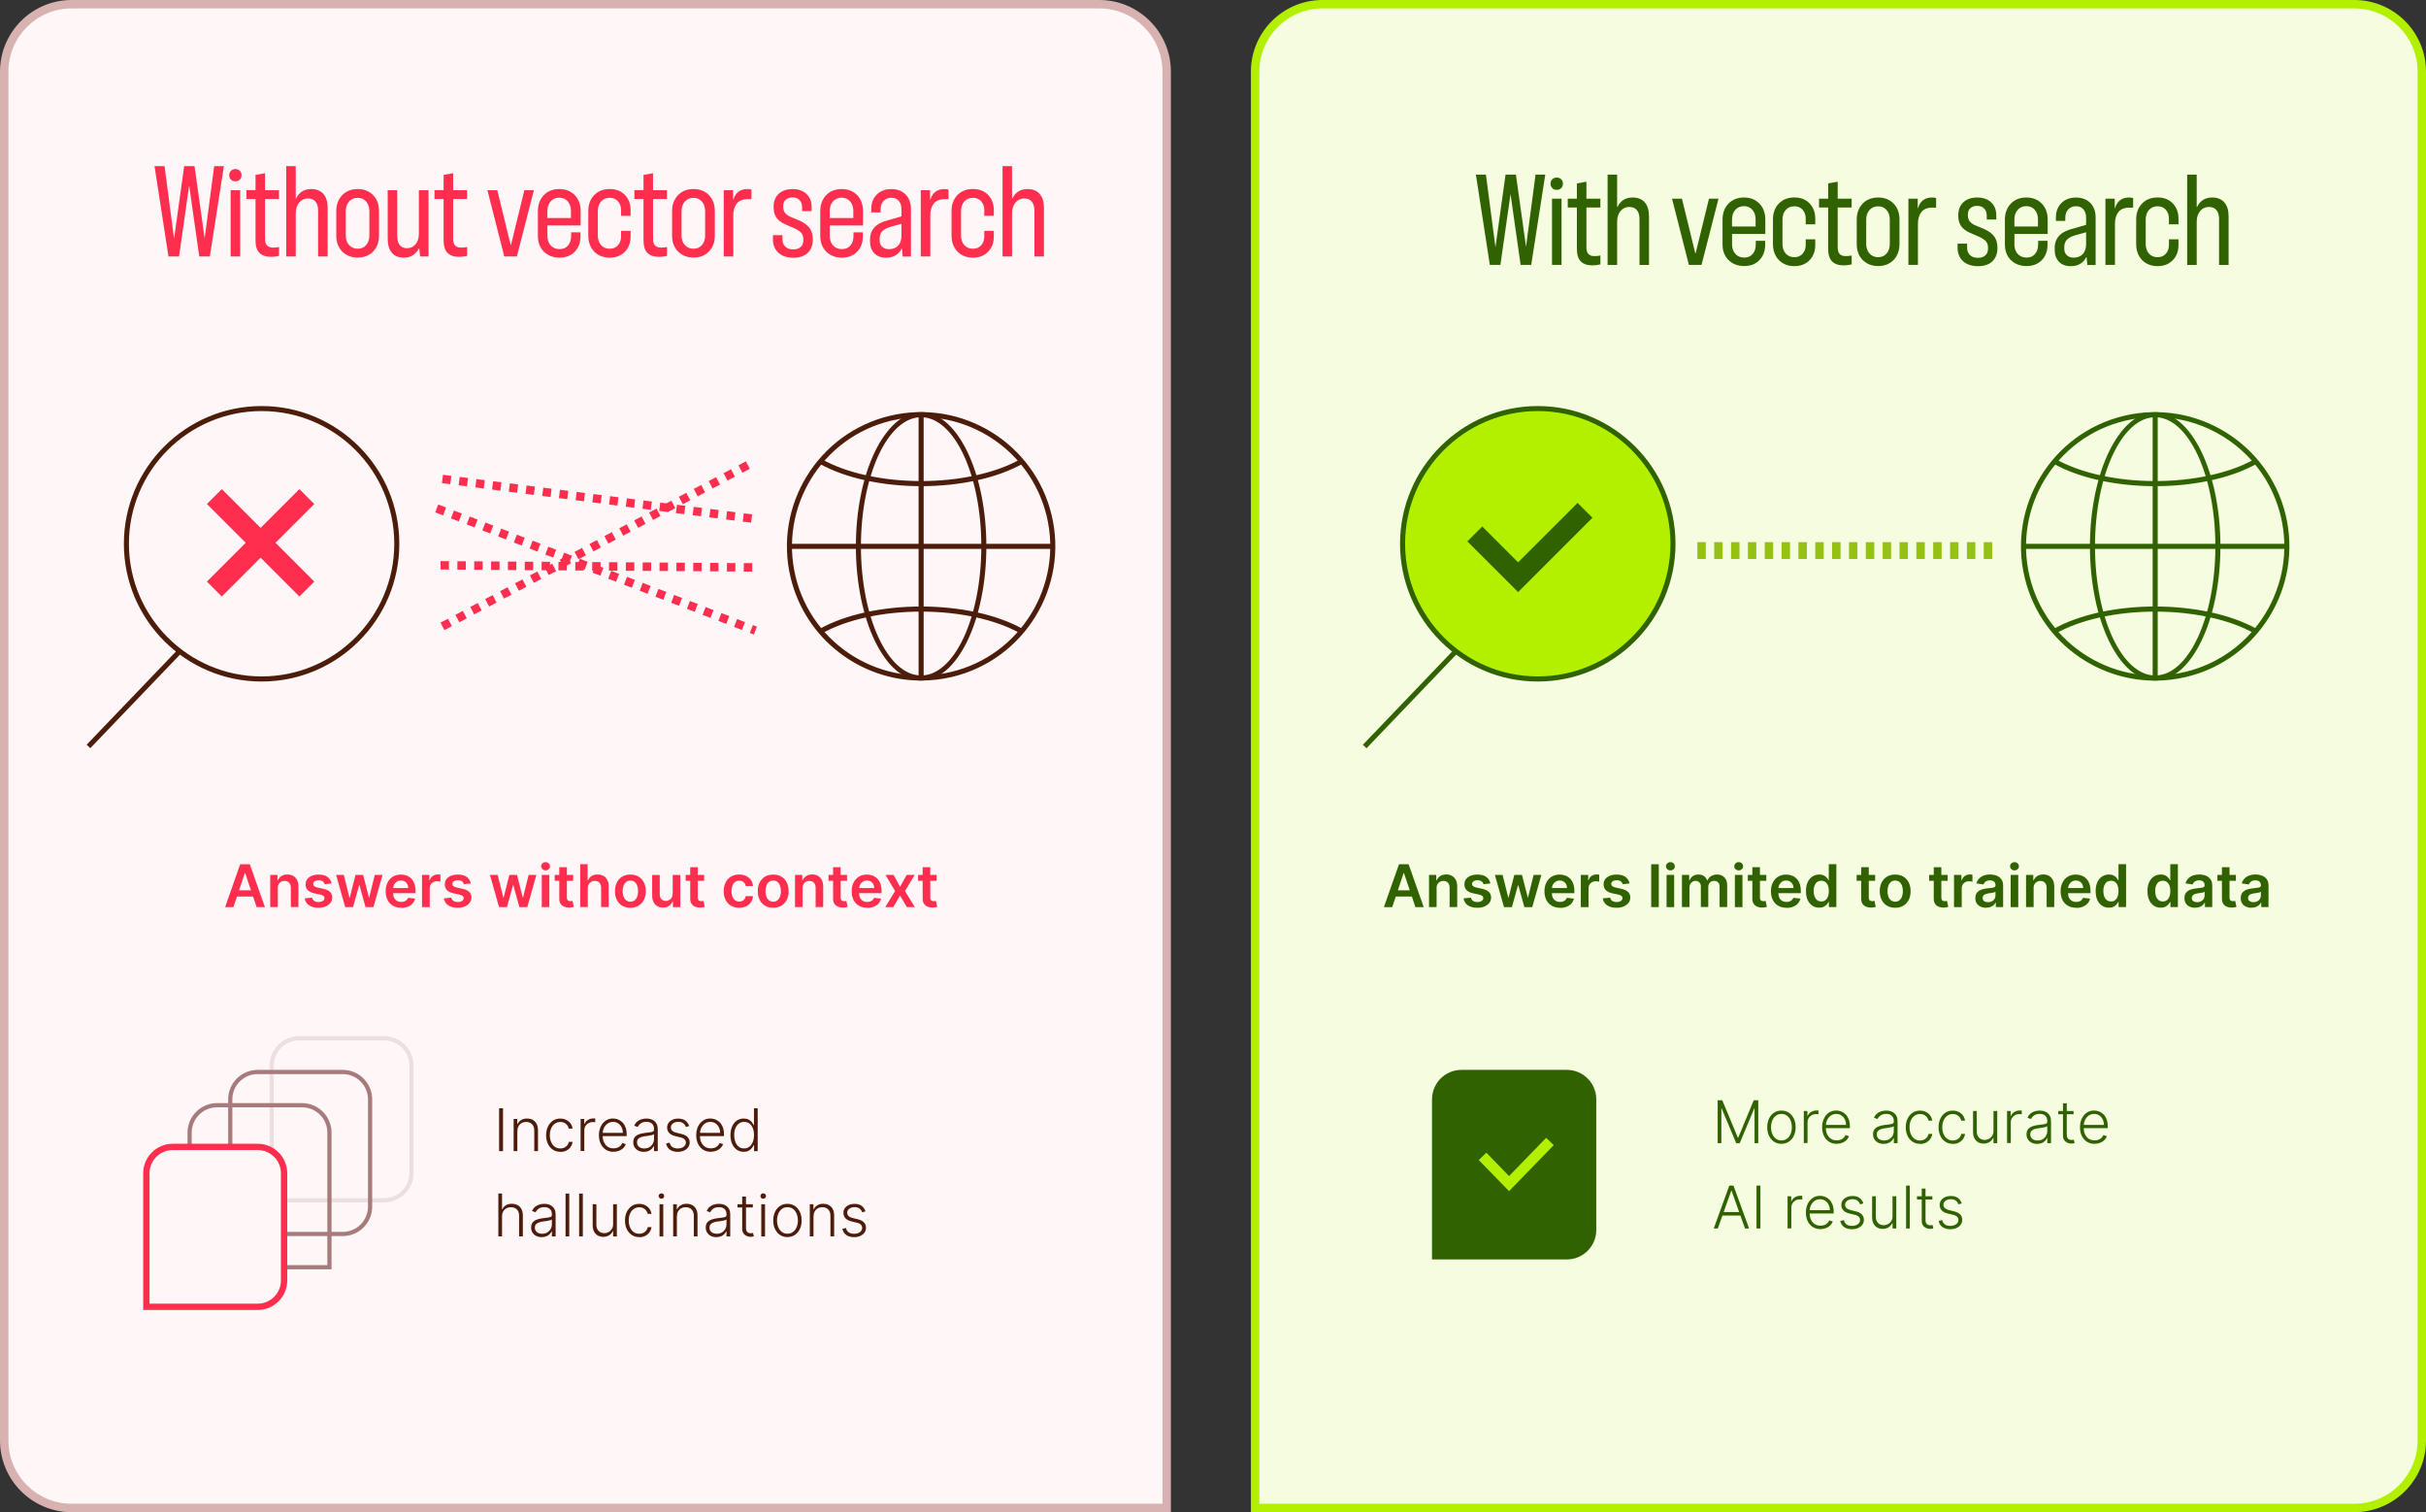 <?xml version="1.0" encoding="UTF-8"?><svg id="Layer_1" xmlns="http://www.w3.org/2000/svg" viewBox="0 0 576 359"><rect x="0" y="0" width="576" height="359" fill="#333333" stroke="none"/><defs><style>.cls-1{fill:#306200;}.cls-2{fill:#4d1d0c;}.cls-3{fill:#b3f000;}.cls-4{fill:#ff2e4e;}.cls-5{fill:#d8b1b1;}.cls-6{opacity:.2;}.cls-7{fill:#f5fce0;}.cls-8{fill:#fff7f7;}.cls-9{fill:#a77b7b;}.cls-10{fill:#94c112;}</style></defs><path class="cls-7" d="M298,17c0-8.84,7.16-16,16-16h245c8.84,0,16,7.16,16,16v325c0,8.84-7.16,16-16,16h-261V17Z"/><path class="cls-3" d="M559,359h-262V17C297,7.63,304.63,0,314,0h245c9.37,0,17,7.63,17,17v325c0,9.37-7.63,17-17,17ZM299,357h260c8.27,0,15-6.73,15-15V17c0-8.27-6.73-15-15-15h-245c-8.27,0-15,6.73-15,15v340Z"/><path class="cls-8" d="M1,17C1,8.16,8.16,1,17,1h244c8.84,0,16,7.16,16,16v341H17c-8.84,0-16-7.16-16-16V17Z"/><path class="cls-5" d="M278,359H17C7.63,359,0,351.37,0,342V17C0,7.63,7.63,0,17,0h244C270.37,0,278,7.63,278,17v342ZM17,2C8.73,2,2,8.73,2,17v325c0,8.27,6.73,15,15,15h259V17c0-8.27-6.73-15-15-15H17Z"/><path class="cls-1" d="M379,292c0,3.87-3.13,7-7,7h-32v-38c0-3.87,3.13-7,7-7h25c3.87,0,7,3.13,7,7v31Z"/><polygon class="cls-3" points="358.29 282.79 351.1 275.4 352.9 273.66 358.29 279.21 367.1 270.13 368.9 271.87 358.29 282.79"/><path class="cls-2" d="M62.11,161.8c-18.03,0-32.7-14.67-32.7-32.7s14.67-32.7,32.7-32.7,32.7,14.67,32.7,32.7-14.67,32.7-32.7,32.7ZM62.11,97.59c-17.37,0-31.5,14.13-31.5,31.5s14.13,31.5,31.5,31.5,31.5-14.13,31.5-31.5-14.13-31.5-31.5-31.5Z"/><rect class="cls-2" x="16.22" y="165.4" width="31.06" height="1.2" transform="translate(-110.07 74.07) rotate(-46.22)"/><rect class="cls-4" x="59.38" y="113.34" width="5" height="31.05" transform="translate(-73 81.5) rotate(-45)"/><rect class="cls-4" x="46.35" y="126.36" width="31.05" height="5" transform="translate(-73 81.5) rotate(-45)"/><path class="cls-2" d="M218.7,161.57c-14.39,0-27.47-9.83-30.98-24.42-4.11-17.08,6.45-34.32,23.53-38.43,17.08-4.11,34.32,6.45,38.43,23.53,4.11,17.08-6.45,34.32-23.53,38.43h0c-2.49.6-4.99.89-7.45.89ZM218.7,99.04c-2.37,0-4.77.28-7.17.85-16.44,3.95-26.59,20.54-22.64,36.98,3.95,16.44,20.54,26.6,36.98,22.64h0c16.44-3.95,26.59-20.54,22.64-36.98-3.38-14.04-15.97-23.5-29.81-23.5Z"/><path class="cls-2" d="M218.7,161.57c-8.54,0-15.49-14.29-15.49-31.86s6.95-31.86,15.49-31.86,15.49,14.29,15.49,31.86-6.95,31.86-15.49,31.86ZM218.7,99.05c-7.88,0-14.29,13.75-14.29,30.66s6.41,30.66,14.29,30.66,14.29-13.75,14.29-30.66-6.41-30.66-14.29-30.66Z"/><rect class="cls-2" x="218.1" y="98.45" width="1.2" height="62.52"/><rect class="cls-2" x="187.44" y="129.11" width="62.52" height="1.2"/><path class="cls-2" d="M218.7,115.42c-9.27,0-18.06-1.94-24.11-5.32l.58-1.05c5.88,3.28,14.45,5.16,23.52,5.16s17.67-1.88,23.52-5.16l.59,1.05c-6.02,3.38-14.81,5.32-24.11,5.32Z"/><path class="cls-2" d="M195.17,150.36l-.58-1.05c6.05-3.38,14.84-5.32,24.11-5.32s18.09,1.94,24.11,5.32l-.59,1.05c-5.85-3.28-14.42-5.16-23.52-5.16s-17.65,1.88-23.52,5.16Z"/><path class="cls-4" d="M105.52,149.59l-.93-1.77,1.77-.93.93,1.77-1.77.93ZM109.06,147.73l-.93-1.77,1.77-.93.93,1.77-1.77.93ZM112.59,145.86l-.93-1.77,1.77-.93.93,1.77-1.77.93ZM116.13,143.99l-.93-1.77,1.77-.93.93,1.77-1.77.93ZM119.67,142.12l-.93-1.77,1.77-.93.93,1.77-1.77.93ZM123.21,140.25l-.93-1.77,1.77-.93.93,1.77-1.77.93ZM126.74,138.38l-.93-1.77,1.77-.93.93,1.77-1.77.93ZM130.28,136.52l-.93-1.77,1.77-.93.93,1.77-1.77.93ZM133.82,134.65l-.93-1.77,1.77-.93.93,1.77-1.77.93ZM137.35,132.78l-.93-1.77,1.77-.93.93,1.77-1.77.93ZM140.89,130.91l-.93-1.77,1.77-.93.93,1.77-1.77.93ZM144.43,129.04l-.93-1.77,1.77-.93.93,1.77-1.77.93ZM147.96,127.18l-.93-1.77,1.77-.93.93,1.77-1.77.93ZM151.5,125.31l-.93-1.77,1.77-.93.93,1.77-1.77.93ZM155.04,123.44l-.93-1.77,1.77-.93.93,1.77-1.77.93ZM158.57,121.57l-.93-1.77,1.77-.93.93,1.77-1.77.93ZM162.11,119.7l-.93-1.77,1.77-.93.93,1.77-1.77.93ZM165.65,117.83l-.93-1.77,1.77-.93.93,1.77-1.77.93ZM169.19,115.97l-.93-1.77,1.77-.93.93,1.77-1.77.93ZM172.72,114.1l-.93-1.77,1.77-.93.93,1.77-1.77.93ZM176.26,112.23l-.93-1.77,1.77-.93.93,1.77-1.77.93Z"/><path class="cls-4" d="M178.99,150.64l-.96-.37.72-1.87.96.37-.72,1.87ZM176.16,149.56l-1.87-.72.72-1.87,1.87.72-.72,1.87ZM172.43,148.13l-1.87-.72.72-1.87,1.87.72-.72,1.87ZM168.69,146.7l-1.87-.72.72-1.87,1.87.72-.72,1.87ZM164.96,145.26l-1.87-.72.72-1.87,1.87.72-.72,1.87ZM161.22,143.83l-1.87-.72.72-1.87,1.87.72-.72,1.87ZM157.49,142.4l-1.87-.72.72-1.87,1.87.72-.72,1.87ZM153.75,140.97l-1.87-.72.72-1.87,1.87.72-.72,1.87ZM150.02,139.54l-1.87-.72.72-1.87,1.87.72-.72,1.87ZM146.28,138.11l-1.87-.72.72-1.87,1.87.72-.72,1.87ZM142.55,136.67l-1.87-.72.72-1.87,1.87.72-.72,1.87ZM138.81,135.24l-1.87-.72.72-1.87,1.87.72-.72,1.87ZM135.08,133.81l-1.87-.72.72-1.87,1.87.72-.72,1.87ZM131.34,132.38l-1.87-.72.72-1.87,1.87.72-.72,1.87ZM127.61,130.95l-1.87-.72.72-1.87,1.87.72-.72,1.87ZM123.87,129.52l-1.87-.72.72-1.87,1.87.72-.72,1.87ZM120.14,128.08l-1.87-.72.72-1.87,1.87.72-.72,1.87ZM116.4,126.65l-1.87-.72.72-1.87,1.87.72-.72,1.87ZM112.67,125.22l-1.87-.72.72-1.87,1.87.72-.72,1.87ZM108.93,123.79l-1.87-.72.72-1.87,1.87.72-.72,1.87ZM105.2,122.36l-1.87-.72.72-1.87,1.87.72-.72,1.87Z"/><path class="cls-4" d="M178.59,135.7h-2s.01-2.01.01-2.01h2s-.01,2.01-.01,2.01ZM174.59,135.68h-2s.01-2.01.01-2.01h2s-.01,2.01-.01,2.01ZM170.59,135.65h-2s.01-2.01.01-2.01h2s-.01,2.01-.01,2.01ZM166.59,135.62h-2s.01-2.01.01-2.01h2s-.01,2.01-.01,2.01ZM162.59,135.6h-2s.01-2.01.01-2.01h2s-.01,2.01-.01,2.01ZM158.59,135.57h-2s.01-2.01.01-2.01h2s-.01,2.01-.01,2.01ZM154.59,135.54h-2s.01-2.01.01-2.01h2s-.01,2.01-.01,2.01ZM150.59,135.52h-2s.01-2.01.01-2.01h2s-.01,2.01-.01,2.01ZM146.59,135.49h-2s.01-2.01.01-2.01h2s-.01,2.01-.01,2.01ZM142.59,135.46h-2s.01-2.01.01-2.01h2s-.01,2.01-.01,2.01ZM138.59,135.44h-2s.01-2.01.01-2.01h2s-.01,2.01-.01,2.01ZM134.59,135.41h-2s.01-2.01.01-2.01h2s-.01,2.01-.01,2.01ZM130.59,135.38h-2s.01-2.01.01-2.01h2s-.01,2.01-.01,2.01ZM126.59,135.36h-2s.01-2.01.01-2.01h2s-.01,2.01-.01,2.01ZM122.59,135.33h-2s.01-2.01.01-2.01h2s-.01,2.01-.01,2.01ZM118.59,135.3h-2s.01-2.01.01-2.01h2s-.01,2.01-.01,2.01ZM114.59,135.28h-2s.01-2.01.01-2.01h2s-.01,2.01-.01,2.01ZM110.59,135.25h-2s.01-2.01.01-2.01h2s-.01,2.01-.01,2.01ZM106.59,135.22h-2s.01-2.01.01-2.01h2s-.01,2.01-.01,2.01Z"/><path class="cls-4" d="M178.33,124.09l-1.98-.25.25-1.98,1.98.25-.25,1.98ZM174.36,123.58l-1.98-.25.25-1.98,1.98.25-.25,1.98ZM170.39,123.07l-1.98-.25.25-1.98,1.98.25-.25,1.98ZM166.43,122.56l-1.98-.25.25-1.98,1.98.25-.25,1.98ZM162.46,122.06l-1.98-.25.25-1.98,1.98.25-.25,1.98ZM158.49,121.55l-1.98-.25.25-1.98,1.98.25-.25,1.98ZM154.52,121.04l-1.98-.25.25-1.98,1.98.25-.25,1.98ZM150.56,120.54l-1.98-.25.25-1.98,1.98.25-.25,1.98ZM146.59,120.03l-1.98-.25.25-1.98,1.98.25-.25,1.98ZM142.62,119.52l-1.98-.25.25-1.98,1.98.25-.25,1.98ZM138.65,119.01l-1.98-.25.25-1.98,1.98.25-.25,1.98ZM134.68,118.51l-1.98-.25.25-1.98,1.98.25-.25,1.98ZM130.72,118l-1.98-.25.25-1.98,1.98.25-.25,1.98ZM126.75,117.49l-1.98-.25.25-1.98,1.98.25-.25,1.98ZM122.78,116.98l-1.98-.25.25-1.98,1.98.25-.25,1.98ZM118.81,116.48l-1.98-.25.25-1.98,1.98.25-.25,1.98ZM114.85,115.97l-1.98-.25.25-1.98,1.98.25-.25,1.98ZM110.88,115.46l-1.98-.25.25-1.98,1.98.25-.25,1.98ZM106.91,114.95l-1.98-.25.25-1.98,1.98.25-.25,1.98Z"/><circle class="cls-3" cx="365.11" cy="129.1" r="32.1"/><path class="cls-1" d="M365.11,161.8c-18.03,0-32.7-14.67-32.7-32.7s14.67-32.7,32.7-32.7,32.7,14.67,32.7,32.7-14.67,32.7-32.7,32.7ZM365.11,97.59c-17.37,0-31.5,14.13-31.5,31.5s14.13,31.5,31.5,31.5,31.5-14.13,31.5-31.5-14.13-31.5-31.5-31.5Z"/><rect class="cls-1" x="319.22" y="165.4" width="31.06" height="1.2" transform="translate(-16.64 293.03) rotate(-46.25)"/><polygon class="cls-1" points="360.44 140.57 348.39 128.53 351.93 124.99 360.44 133.5 374.56 119.39 378.09 122.92 360.44 140.57"/><path class="cls-1" d="M511.64,161.58c-5.8,0-11.51-1.6-16.58-4.7-7.26-4.44-12.35-11.45-14.34-19.72-4.11-17.08,6.45-34.32,23.53-38.43,17.09-4.1,34.32,6.45,38.43,23.53,4.11,17.08-6.45,34.32-23.53,38.43h0c-2.49.6-5.01.9-7.51.9ZM511.7,99.04c-2.37,0-4.77.28-7.17.85-16.44,3.95-26.6,20.54-22.64,36.98,1.91,7.96,6.82,14.7,13.8,18.98,6.99,4.28,15.22,5.58,23.18,3.66,16.44-3.95,26.6-20.54,22.64-36.98-3.38-14.04-15.97-23.5-29.81-23.5Z"/><path class="cls-1" d="M511.7,161.57c-8.54,0-15.49-14.29-15.49-31.86s6.95-31.86,15.49-31.86,15.49,14.29,15.49,31.86-6.95,31.86-15.49,31.86ZM511.7,99.05c-7.88,0-14.29,13.75-14.29,30.66s6.41,30.66,14.29,30.66,14.29-13.75,14.29-30.66-6.41-30.66-14.29-30.66Z"/><rect class="cls-1" x="511.1" y="98.45" width="1.2" height="62.52"/><rect class="cls-1" x="480.44" y="129.11" width="62.52" height="1.2"/><path class="cls-1" d="M511.7,115.42c-9.27,0-18.06-1.94-24.11-5.32l.59-1.05c5.88,3.28,14.45,5.16,23.52,5.16s17.67-1.88,23.52-5.16l.59,1.05c-6.02,3.38-14.81,5.32-24.11,5.32Z"/><path class="cls-1" d="M488.17,150.36l-.59-1.05c6.05-3.38,14.84-5.32,24.11-5.32s18.09,1.94,24.11,5.32l-.59,1.05c-5.85-3.28-14.42-5.16-23.52-5.16s-17.65,1.88-23.52,5.16Z"/><path class="cls-10" d="M473,132.71h-2v-4h2v4ZM469,132.71h-2v-4h2v4ZM465,132.71h-2v-4h2v4ZM461,132.71h-2v-4h2v4ZM457,132.71h-2v-4h2v4ZM453,132.71h-2v-4h2v4ZM449,132.71h-2v-4h2v4ZM445,132.71h-2v-4h2v4ZM441,132.71h-2v-4h2v4ZM437,132.71h-2v-4h2v4ZM433,132.71h-2v-4h2v4ZM429,132.71h-2v-4h2v4ZM425,132.71h-2v-4h2v4ZM421,132.71h-2v-4h2v4ZM417,132.71h-2v-4h2v4ZM413,132.71h-2v-4h2v4ZM409,132.71h-2v-4h2v4ZM405,132.71h-2v-4h2v4Z"/><path class="cls-9" d="M81.37,293.46h-27.2v-32.46c0-3.86,3.14-7,7-7h20.2c3.86,0,7,3.14,7,7v25.46c0,3.86-3.14,7-7,7ZM55.17,292.46h26.2c3.31,0,6-2.69,6-6v-25.46c0-3.31-2.69-6-6-6h-20.2c-3.31,0-6,2.69-6,6v31.46Z"/><g class="cls-6"><path class="cls-9" d="M91.2,285.46h-27.2v-32.46c0-3.86,3.14-7,7-7h20.2c3.86,0,7,3.14,7,7v25.46c0,3.86-3.14,7-7,7ZM65,284.46h26.2c3.31,0,6-2.69,6-6v-25.46c0-3.31-2.69-6-6-6h-20.2c-3.31,0-6,2.69-6,6v31.46Z"/></g><path class="cls-9" d="M78.72,301.35h-27.2c-3.86,0-7-3.14-7-7v-25.46c0-3.86,3.14-7,7-7h20.2c3.86,0,7,3.14,7,7v32.46ZM51.52,262.89c-3.31,0-6,2.69-6,6v25.46c0,3.31,2.69,6,6,6h26.2v-31.46c0-3.31-2.69-6-6-6h-20.2Z"/><path class="cls-8" d="M67.45,304c0,3.45-2.8,6.25-6.25,6.25h-26.45v-31.71c0-3.45,2.8-6.25,6.25-6.25h20.2c3.45,0,6.25,2.8,6.25,6.25v25.46Z"/><path class="cls-4" d="M61.2,311h-27.2v-32.46c0-3.86,3.14-7,7-7h20.2c3.86,0,7,3.14,7,7v25.46c0,3.86-3.14,7-7,7ZM35.5,309.5h25.7c3.03,0,5.5-2.47,5.5-5.5v-25.46c0-3.03-2.47-5.5-5.5-5.5h-20.2c-3.03,0-5.5,2.47-5.5,5.5v30.96Z"/><path class="cls-4" d="M36.67,39.45h2.4l2.26,17.23,2.4-17.23h2.46l2.4,17.14,2.26-17.14h2.31l-3.34,21.43h-2.51l-2.4-16.83-2.4,16.83h-2.51l-3.31-21.43Z"/><path class="cls-4" d="M54.83,42.64c-.28-.28-.41-.62-.41-1.04s.14-.77.41-1.04c.28-.28.62-.42,1.04-.42s.79.13,1.07.4c.28.27.41.62.41,1.06s-.14.77-.41,1.04c-.28.28-.63.41-1.07.41s-.77-.14-1.04-.41ZM54.76,45.16h2.26v15.72h-2.26v-15.72Z"/><path class="cls-4" d="M61.6,60.05c-.62-.63-.93-1.6-.93-2.92v-9.89h-2.17v-2.09h2.17v-3.63l2.26-.4v4.03h3.31v2.09h-3.31v9.49c0,.69.15,1.2.46,1.54.3.34.78.51,1.43.51.55,0,1.03-.05,1.43-.14v2.11c-.67.15-1.29.23-1.86.23-1.24,0-2.17-.31-2.79-.94Z"/><path class="cls-4" d="M67.96,39.45h2.26v7.66h.09c.72-1.49,1.92-2.23,3.6-2.23,1.24,0,2.2.39,2.87,1.16.68.77,1.01,1.88,1.01,3.33v11.52h-2.26v-10.89c0-.93-.21-1.65-.63-2.14-.42-.5-1.01-.74-1.77-.74-.86,0-1.56.32-2.1.97s-.81,1.5-.81,2.57v10.23h-2.26v-21.43Z"/><path class="cls-4" d="M81.24,59.71c-.93-.97-1.4-2.24-1.4-3.8v-5.77c0-1.56.47-2.83,1.4-3.8.93-.97,2.16-1.46,3.69-1.46s2.72.48,3.66,1.44c.93.96,1.4,2.23,1.4,3.81v5.77c0,1.58-.47,2.85-1.4,3.81-.93.96-2.15,1.44-3.66,1.44s-2.75-.49-3.69-1.46ZM82.89,58.18c.52.58,1.2.87,2.04.87s1.51-.29,2.01-.87c.5-.58.76-1.34.76-2.27v-5.77c0-.95-.26-1.72-.77-2.3-.51-.58-1.18-.87-2-.87s-1.52.29-2.04.87-.79,1.35-.79,2.3v5.77c0,.93.26,1.69.79,2.27Z"/><path class="cls-4" d="M93.05,60.02c-.67-.76-1-1.88-1-3.34v-11.52h2.26v10.89c0,.93.2,1.65.6,2.14s.97.74,1.71.74c.82,0,1.5-.31,2.03-.93.53-.62.8-1.45.8-2.5v-10.34h2.29v15.72h-2l-.2-1.91h-.06c-.42.74-.91,1.3-1.49,1.66s-1.28.54-2.11.54c-1.22,0-2.16-.38-2.83-1.14Z"/><path class="cls-4" d="M106.26,60.05c-.62-.63-.93-1.6-.93-2.92v-9.89h-2.17v-2.09h2.17v-3.63l2.26-.4v4.03h3.31v2.09h-3.31v9.49c0,.69.15,1.2.46,1.54.3.34.78.51,1.43.51.55,0,1.03-.05,1.43-.14v2.11c-.67.15-1.29.23-1.86.23-1.24,0-2.17-.31-2.79-.94Z"/><path class="cls-4" d="M115.73,45.16h2.34l3.17,12.97h.09l3.17-12.97h2.26l-4.03,15.72h-3l-4-15.72Z"/><path class="cls-4" d="M129.12,59.74c-.94-.95-1.41-2.2-1.41-3.74v-5.86c0-1.56.47-2.83,1.4-3.8.93-.97,2.16-1.46,3.69-1.46s2.72.48,3.66,1.44c.93.96,1.4,2.23,1.4,3.81v3.4h-7.89v2.49c0,.93.26,1.69.79,2.26.52.57,1.22.86,2.1.86s1.53-.29,2.01-.86c.49-.57.73-1.32.73-2.26v-.86h2.23v.92c0,1.5-.45,2.73-1.36,3.67-.9.94-2.11,1.42-3.61,1.42s-2.79-.48-3.73-1.43ZM135.56,51.76v-1.69c0-.93-.25-1.69-.76-2.27-.5-.58-1.18-.87-2.01-.87s-1.52.29-2.04.87-.79,1.34-.79,2.27v1.69h5.6Z"/><path class="cls-4" d="M141.08,59.72c-.93-.96-1.4-2.22-1.4-3.79v-5.83c0-1.56.47-2.82,1.4-3.79.93-.96,2.16-1.44,3.69-1.44s2.68.47,3.59,1.4c.9.93,1.36,2.13,1.36,3.6v1.37h-2.26v-1.31c0-.86-.24-1.57-.73-2.13s-1.14-.84-1.96-.84-1.54.29-2.06.87c-.51.58-.77,1.35-.77,2.3v5.77c0,.95.26,1.71.77,2.29.51.57,1.2.86,2.06.86s1.47-.28,1.96-.83c.49-.55.73-1.26.73-2.11v-1.31h2.26v1.34c0,1.49-.45,2.7-1.36,3.63-.91.93-2.1,1.4-3.59,1.4s-2.75-.48-3.69-1.44Z"/><path class="cls-4" d="M153.72,60.05c-.62-.63-.93-1.6-.93-2.92v-9.89h-2.17v-2.09h2.17v-3.63l2.26-.4v4.03h3.31v2.09h-3.31v9.49c0,.69.15,1.2.46,1.54.3.34.78.51,1.43.51.55,0,1.03-.05,1.43-.14v2.11c-.67.15-1.29.23-1.86.23-1.24,0-2.17-.31-2.79-.94Z"/><path class="cls-4" d="M160.97,59.71c-.93-.97-1.4-2.24-1.4-3.8v-5.77c0-1.56.47-2.83,1.4-3.8.93-.97,2.16-1.46,3.69-1.46s2.72.48,3.66,1.44c.93.96,1.4,2.23,1.4,3.81v5.77c0,1.58-.47,2.85-1.4,3.81-.93.96-2.15,1.44-3.66,1.44s-2.75-.49-3.69-1.46ZM162.61,58.18c.52.58,1.2.87,2.04.87s1.51-.29,2.01-.87c.5-.58.76-1.34.76-2.27v-5.77c0-.95-.26-1.72-.77-2.3-.51-.58-1.18-.87-2-.87s-1.52.29-2.04.87-.79,1.35-.79,2.3v5.77c0,.93.26,1.69.79,2.27Z"/><path class="cls-4" d="M171.85,45.16h2.2v2.26h.06c.51-1.7,1.63-2.54,3.34-2.54.42,0,.74.05.97.14v2.26h-.86c-1.2,0-2.08.35-2.63,1.04-.55.7-.83,1.63-.83,2.82v9.74h-2.26v-15.72Z"/><path class="cls-4" d="M184.8,59.98c-.86-.79-1.29-1.86-1.29-3.21v-.94h2.26v.92c0,.76.22,1.36.67,1.8.45.44,1.08.66,1.9.66.74,0,1.33-.19,1.76-.57.43-.38.64-.92.64-1.6v-.23c0-.61-.15-1.1-.46-1.47-.31-.37-.79-.72-1.46-1.04l-2.43-1.06c-.93-.42-1.62-.95-2.06-1.6-.44-.65-.66-1.46-.66-2.43,0-1.37.4-2.43,1.21-3.19.81-.75,1.91-1.13,3.3-1.13s2.47.38,3.29,1.14c.82.76,1.23,1.79,1.23,3.09v1h-2.26v-.91c0-.72-.21-1.29-.61-1.71-.41-.42-.97-.63-1.67-.63-.65,0-1.18.18-1.59.53-.41.35-.61.85-.61,1.5v.23c0,.55.14,1.01.41,1.39.28.37.69.68,1.24.93l2.37,1c1.03.48,1.79,1.06,2.27,1.74s.73,1.57.73,2.66c0,1.37-.4,2.44-1.21,3.2-.81.76-1.95,1.14-3.41,1.14s-2.71-.4-3.57-1.19Z"/><path class="cls-4" d="M196.16,59.74c-.94-.95-1.41-2.2-1.41-3.74v-5.86c0-1.56.47-2.83,1.4-3.8.93-.97,2.16-1.46,3.69-1.46s2.72.48,3.66,1.44c.93.96,1.4,2.23,1.4,3.81v3.4h-7.89v2.49c0,.93.26,1.69.79,2.26.52.57,1.22.86,2.1.86s1.53-.29,2.01-.86c.49-.57.73-1.32.73-2.26v-.86h2.23v.92c0,1.5-.45,2.73-1.36,3.67-.9.94-2.11,1.42-3.61,1.42s-2.79-.48-3.73-1.43ZM202.6,51.76v-1.69c0-.93-.25-1.69-.76-2.27-.5-.58-1.18-.87-2.01-.87s-1.52.29-2.04.87-.79,1.34-.79,2.27v1.69h5.6Z"/><path class="cls-4" d="M207.57,60.11c-.67-.7-1-1.63-1-2.77v-.49c0-2.34,1.43-3.87,4.29-4.57l3.17-.91v-1.71c0-.82-.21-1.48-.64-1.97-.43-.5-1.01-.74-1.76-.74s-1.38.25-1.84.74c-.47.5-.7,1.15-.7,1.97v.77h-2.23v-.8c0-1.43.44-2.58,1.31-3.44.88-.87,2.03-1.3,3.46-1.3s2.56.43,3.4,1.29c.84.86,1.26,2.02,1.26,3.49v11.23h-1.97l-.17-1.86h-.09c-.32.67-.8,1.19-1.41,1.57-.62.38-1.38.57-2.27.57-1.2,0-2.13-.35-2.8-1.06ZM209.46,58.59c.4.38.93.57,1.6.57.91,0,1.64-.28,2.17-.84.53-.56.8-1.35.8-2.36v-2.83l-2.49.69c-.91.25-1.59.6-2.03,1.04-.44.45-.66,1.02-.66,1.73v.49c0,.63.2,1.13.6,1.51Z"/><path class="cls-4" d="M218.63,45.16h2.2v2.26h.06c.51-1.7,1.63-2.54,3.34-2.54.42,0,.74.05.97.14v2.26h-.86c-1.2,0-2.08.35-2.63,1.04-.55.7-.83,1.63-.83,2.82v9.74h-2.26v-15.72Z"/><path class="cls-4" d="M227.32,59.72c-.93-.96-1.4-2.22-1.4-3.79v-5.83c0-1.56.47-2.82,1.4-3.79.93-.96,2.16-1.44,3.69-1.44s2.68.47,3.59,1.4c.9.93,1.36,2.13,1.36,3.6v1.37h-2.26v-1.31c0-.86-.24-1.57-.73-2.13s-1.14-.84-1.96-.84-1.54.29-2.06.87c-.51.58-.77,1.35-.77,2.3v5.77c0,.95.26,1.71.77,2.29.51.57,1.2.86,2.06.86s1.47-.28,1.96-.83c.49-.55.73-1.26.73-2.11v-1.31h2.26v1.34c0,1.49-.45,2.7-1.36,3.63-.91.93-2.1,1.4-3.59,1.4s-2.75-.48-3.69-1.44Z"/><path class="cls-4" d="M238.03,39.45h2.26v7.66h.09c.72-1.49,1.92-2.23,3.6-2.23,1.24,0,2.2.39,2.87,1.16.68.77,1.01,1.88,1.01,3.33v11.52h-2.26v-10.89c0-.93-.21-1.65-.63-2.14-.42-.5-1.01-.74-1.77-.74-.86,0-1.56.32-2.1.97s-.81,1.5-.81,2.57v10.23h-2.26v-21.43Z"/><path class="cls-4" d="M55.42,215.36h-1.97l3.58-10.18h2.28l3.59,10.18h-1.97l-2.72-8.09h-.08l-2.71,8.09ZM55.48,211.37h5.37v1.48h-5.37v-1.48Z"/><path class="cls-4" d="M65.96,210.88v4.47h-1.8v-7.64h1.72v1.3h.09c.18-.43.46-.77.84-1.02.39-.25.86-.38,1.43-.38.53,0,.99.11,1.38.34.39.23.7.55.91.98.22.43.32.95.32,1.56v4.86h-1.8v-4.58c0-.51-.13-.91-.4-1.2-.26-.29-.63-.43-1.09-.43-.31,0-.59.07-.84.21s-.43.34-.57.59c-.14.26-.21.57-.21.94Z"/><path class="cls-4" d="M78.73,209.74l-1.64.18c-.05-.17-.13-.32-.24-.47-.11-.15-.27-.26-.46-.35-.19-.09-.43-.13-.71-.13-.37,0-.69.08-.94.24-.25.16-.38.37-.38.63,0,.22.08.4.25.54.17.14.44.25.83.34l1.3.28c.72.16,1.26.4,1.61.74s.53.78.53,1.33c0,.48-.14.9-.42,1.27s-.66.65-1.15.86c-.49.21-1.05.31-1.69.31-.93,0-1.69-.2-2.26-.59-.57-.39-.91-.94-1.02-1.64l1.76-.17c.08.34.25.6.51.78.26.18.59.26,1.01.26s.77-.09,1.03-.26.39-.39.39-.65c0-.22-.08-.4-.25-.54-.17-.14-.43-.25-.78-.33l-1.3-.27c-.73-.15-1.27-.41-1.63-.77-.35-.36-.53-.82-.52-1.38,0-.47.12-.88.39-1.23.26-.35.62-.61,1.09-.8.47-.19,1-.29,1.61-.29.9,0,1.6.19,2.12.57.52.38.83.9.96,1.55Z"/><path class="cls-4" d="M81.96,215.36l-2.16-7.64h1.83l1.34,5.37h.07l1.37-5.37h1.81l1.37,5.34h.07l1.32-5.34h1.84l-2.16,7.64h-1.87l-1.43-5.16h-.1l-1.43,5.16h-1.88Z"/><path class="cls-4" d="M95.28,215.51c-.77,0-1.43-.16-1.98-.48-.56-.32-.98-.77-1.28-1.36-.3-.59-.45-1.28-.45-2.08s.15-1.48.45-2.07c.3-.59.72-1.06,1.26-1.39.54-.33,1.18-.5,1.9-.5.47,0,.92.08,1.33.23.42.15.79.38,1.11.7.32.31.58.71.76,1.2.19.49.28,1.06.28,1.73v.55h-6.26v-1.21h4.53c0-.34-.08-.65-.22-.92-.15-.27-.35-.48-.61-.64-.26-.16-.56-.23-.91-.23-.37,0-.69.09-.97.27-.28.18-.49.41-.65.7-.15.29-.23.6-.24.94v1.06c0,.44.08.82.24,1.14.16.32.39.56.68.73.29.17.63.25,1.02.25.26,0,.5-.04.71-.11.21-.08.4-.18.55-.33.16-.15.27-.33.35-.54l1.68.19c-.11.44-.31.83-.6,1.16-.3.33-.68.58-1.14.77-.46.18-.99.27-1.58.27Z"/><path class="cls-4" d="M100.2,215.36v-7.64h1.75v1.27h.08c.14-.44.38-.78.72-1.02s.73-.36,1.17-.36c.1,0,.21,0,.34.01.12,0,.23.02.31.04v1.66c-.08-.03-.2-.05-.36-.07s-.32-.03-.47-.03c-.33,0-.62.07-.88.21-.26.14-.46.34-.61.58-.15.25-.22.54-.22.86v4.49h-1.8Z"/><path class="cls-4" d="M111.78,209.74l-1.64.18c-.05-.17-.13-.32-.24-.47-.11-.15-.27-.26-.46-.35-.19-.09-.43-.13-.71-.13-.37,0-.69.08-.94.24-.25.16-.38.37-.38.63,0,.22.08.4.25.54.17.14.44.25.83.34l1.3.28c.72.16,1.26.4,1.61.74s.53.78.53,1.33c0,.48-.14.9-.42,1.27s-.66.65-1.15.86c-.49.21-1.05.31-1.69.31-.93,0-1.69-.2-2.26-.59-.57-.39-.91-.94-1.02-1.64l1.76-.17c.08.34.25.6.51.78.26.18.59.26,1.01.26s.77-.09,1.03-.26.39-.39.39-.65c0-.22-.08-.4-.25-.54-.17-.14-.43-.25-.78-.33l-1.3-.27c-.73-.15-1.27-.41-1.63-.77-.35-.36-.53-.82-.52-1.38,0-.47.12-.88.39-1.23.26-.35.62-.61,1.09-.8.47-.19,1-.29,1.61-.29.9,0,1.6.19,2.12.57.52.38.83.9.96,1.55Z"/><path class="cls-4" d="M118.49,215.36l-2.16-7.64h1.83l1.34,5.37h.07l1.37-5.37h1.81l1.37,5.34h.07l1.32-5.34h1.84l-2.16,7.64h-1.87l-1.43-5.16h-.1l-1.43,5.16h-1.88Z"/><path class="cls-4" d="M129.54,206.64c-.29,0-.53-.1-.74-.29s-.31-.42-.31-.69.1-.5.31-.69.45-.29.74-.29.53.1.74.29c.2.19.31.42.31.69s-.1.5-.31.69c-.2.19-.45.29-.74.29ZM128.63,215.36v-7.64h1.8v7.64h-1.8Z"/><path class="cls-4" d="M136.09,207.72v1.39h-4.39v-1.39h4.39ZM132.79,205.89h1.8v7.17c0,.24.04.43.11.55.07.13.17.21.3.26.12.05.26.07.41.07.11,0,.22,0,.31-.02.09-.02.17-.03.22-.04l.3,1.41c-.1.03-.23.07-.41.11s-.39.06-.65.07c-.45.01-.86-.06-1.22-.21-.36-.15-.65-.39-.86-.7-.21-.32-.31-.72-.31-1.19v-7.47Z"/><path class="cls-4" d="M139.56,210.88v4.47h-1.8v-10.18h1.76v3.84h.09c.18-.43.46-.77.83-1.02.38-.25.86-.38,1.44-.38.53,0,.99.11,1.39.33s.7.55.92.97c.22.43.33.95.33,1.57v4.86h-1.8v-4.58c0-.51-.13-.91-.4-1.2-.26-.29-.63-.43-1.11-.43-.32,0-.6.07-.85.21-.25.14-.45.34-.59.59-.14.26-.21.57-.21.94Z"/><path class="cls-4" d="M149.67,215.51c-.75,0-1.39-.16-1.94-.49s-.97-.79-1.27-1.38c-.3-.59-.45-1.28-.45-2.07s.15-1.48.45-2.07c.3-.59.72-1.05,1.27-1.38s1.19-.49,1.94-.49,1.39.16,1.94.49.97.79,1.27,1.38c.3.59.45,1.28.45,2.07s-.15,1.48-.45,2.07-.72,1.05-1.27,1.38-1.19.49-1.94.49ZM149.68,214.07c.4,0,.74-.11,1.01-.34s.47-.52.61-.9.2-.8.2-1.26-.07-.89-.2-1.27c-.13-.38-.34-.68-.61-.91s-.61-.34-1.01-.34-.76.11-1.03.34-.48.53-.61.91c-.13.38-.2.8-.2,1.27s.07.88.2,1.26.34.68.61.9.62.34,1.03.34Z"/><path class="cls-4" d="M159.72,212.15v-4.42h1.8v7.64h-1.75v-1.36h-.08c-.17.43-.46.78-.85,1.05-.39.27-.88.41-1.45.41-.5,0-.94-.11-1.33-.34-.38-.22-.68-.55-.9-.98-.22-.43-.32-.95-.32-1.56v-4.86h1.8v4.58c0,.48.13.87.4,1.15.27.28.61.43,1.04.43.27,0,.52-.06.77-.19.25-.13.45-.32.61-.58s.24-.58.24-.97Z"/><path class="cls-4" d="M167.18,207.72v1.39h-4.39v-1.39h4.39ZM163.88,205.89h1.8v7.17c0,.24.04.43.11.55.07.13.17.21.3.26.12.05.26.07.41.07.11,0,.22,0,.31-.02.09-.02.17-.03.22-.04l.3,1.41c-.1.03-.23.07-.41.11s-.39.06-.65.07c-.45.01-.86-.06-1.22-.21-.36-.15-.65-.39-.86-.7-.21-.32-.31-.72-.31-1.19v-7.47Z"/><path class="cls-4" d="M175.49,215.51c-.76,0-1.42-.17-1.96-.5-.55-.33-.96-.8-1.26-1.39s-.44-1.27-.44-2.05.15-1.46.45-2.06.72-1.06,1.27-1.39c.55-.33,1.19-.5,1.94-.5.62,0,1.17.11,1.65.34.48.23.86.55,1.15.96.29.41.45.89.49,1.44h-1.72c-.07-.37-.23-.68-.49-.92-.26-.25-.61-.37-1.04-.37-.37,0-.69.1-.97.3s-.49.48-.65.85c-.15.37-.23.81-.23,1.32s.08.97.23,1.34c.15.37.37.66.64.86.28.2.6.3.98.3.27,0,.5-.05.71-.15.21-.1.39-.25.53-.44.14-.19.24-.43.29-.7h1.72c-.04.54-.2,1.02-.48,1.43-.28.42-.65.74-1.12.97-.47.23-1.03.35-1.67.35Z"/><path class="cls-4" d="M183.58,215.51c-.75,0-1.39-.16-1.94-.49s-.97-.79-1.27-1.38c-.3-.59-.45-1.28-.45-2.07s.15-1.48.45-2.07c.3-.59.72-1.05,1.27-1.38s1.19-.49,1.94-.49,1.39.16,1.94.49.97.79,1.27,1.38c.3.59.45,1.28.45,2.07s-.15,1.48-.45,2.07-.72,1.05-1.27,1.38-1.19.49-1.94.49ZM183.59,214.07c.4,0,.74-.11,1.01-.34s.47-.52.61-.9.2-.8.2-1.26-.07-.89-.2-1.27c-.13-.38-.34-.68-.61-.91s-.61-.34-1.01-.34-.76.11-1.03.34-.48.53-.61.91c-.13.38-.2.8-.2,1.27s.07.88.2,1.26.34.68.61.9.62.34,1.03.34Z"/><path class="cls-4" d="M190.56,210.88v4.47h-1.8v-7.64h1.72v1.3h.09c.18-.43.46-.77.84-1.02.39-.25.86-.38,1.43-.38.53,0,.99.11,1.38.34.39.23.7.55.91.98.22.43.32.95.32,1.56v4.86h-1.8v-4.58c0-.51-.13-.91-.4-1.2-.26-.29-.63-.43-1.09-.43-.31,0-.59.07-.84.21s-.43.34-.57.59c-.14.26-.21.57-.21.94Z"/><path class="cls-4" d="M201.11,207.72v1.39h-4.39v-1.39h4.39ZM197.8,205.89h1.8v7.17c0,.24.04.43.11.55.07.13.17.21.3.26.12.05.26.07.41.07.11,0,.22,0,.31-.02.09-.02.17-.03.22-.04l.3,1.41c-.1.03-.23.07-.41.11s-.39.06-.65.07c-.45.01-.86-.06-1.22-.21-.36-.15-.65-.39-.86-.7-.21-.32-.31-.72-.31-1.19v-7.47Z"/><path class="cls-4" d="M205.92,215.51c-.77,0-1.43-.16-1.98-.48-.56-.32-.98-.77-1.28-1.36-.3-.59-.45-1.28-.45-2.08s.15-1.48.45-2.07c.3-.59.72-1.06,1.26-1.39.54-.33,1.18-.5,1.9-.5.47,0,.92.08,1.33.23.42.15.79.38,1.11.7.32.31.58.71.76,1.2.19.49.28,1.06.28,1.73v.55h-6.26v-1.21h4.53c0-.34-.08-.65-.22-.92-.15-.27-.35-.48-.61-.64-.26-.16-.56-.23-.91-.23-.37,0-.69.09-.97.27-.28.18-.49.41-.65.7-.15.29-.23.6-.24.94v1.06c0,.44.08.82.24,1.14.16.32.39.56.68.73.29.17.63.25,1.02.25.26,0,.5-.04.71-.11.21-.08.4-.18.55-.33.16-.15.27-.33.35-.54l1.68.19c-.11.44-.31.83-.6,1.16-.3.33-.68.58-1.14.77-.46.18-.99.27-1.58.27Z"/><path class="cls-4" d="M212.16,207.72l1.54,2.82,1.57-2.82h1.9l-2.3,3.82,2.34,3.82h-1.89l-1.62-2.75-1.6,2.75h-1.91l2.33-3.82-2.27-3.82h1.91Z"/><path class="cls-4" d="M222.37,207.72v1.39h-4.39v-1.39h4.39ZM219.07,205.89h1.8v7.17c0,.24.04.43.11.55.07.13.17.21.3.26.12.05.26.07.41.07.11,0,.22,0,.31-.02.09-.02.17-.03.22-.04l.3,1.41c-.1.03-.23.07-.41.11s-.39.06-.65.07c-.45.01-.86-.06-1.22-.21-.36-.15-.65-.39-.86-.7-.21-.32-.31-.72-.31-1.19v-7.47Z"/><path class="cls-2" d="M119.43,263.11v10.18h-.93v-10.18h.93Z"/><path class="cls-2" d="M122.83,268.52v4.77h-.88v-7.64h.86v1.2h.08c.18-.39.46-.71.84-.94.38-.24.85-.36,1.41-.36.51,0,.97.11,1.35.32.39.21.69.53.91.94s.33.92.33,1.53v4.95h-.88v-4.89c0-.63-.17-1.12-.52-1.49-.35-.36-.82-.55-1.4-.55-.4,0-.76.09-1.07.26-.31.17-.56.42-.74.74-.18.32-.27.71-.27,1.15Z"/><path class="cls-2" d="M133.04,273.45c-.68,0-1.28-.17-1.78-.51-.51-.34-.9-.81-1.18-1.4-.28-.59-.42-1.27-.42-2.03s.14-1.45.43-2.04.68-1.06,1.18-1.4,1.09-.51,1.75-.51c.51,0,.97.1,1.39.3.41.2.76.47,1.03.83.27.36.44.77.51,1.25h-.9c-.09-.43-.32-.8-.67-1.11s-.8-.46-1.34-.46c-.49,0-.92.13-1.29.4-.38.26-.67.63-.88,1.1-.21.47-.32,1.01-.32,1.63s.1,1.17.31,1.64c.21.48.49.85.87,1.12s.81.4,1.31.4c.34,0,.65-.06.93-.19.28-.13.52-.31.71-.54.19-.24.32-.52.39-.84h.89c-.07.46-.23.87-.49,1.23s-.6.64-1.01.85c-.41.21-.88.31-1.41.31Z"/><path class="cls-2" d="M137.85,273.29v-7.64h.86v1.17h.06c.15-.38.42-.7.8-.93.38-.24.81-.36,1.29-.36.07,0,.15,0,.24,0s.16,0,.22,0v.9s-.11-.02-.21-.03c-.1-.01-.21-.02-.32-.02-.4,0-.75.08-1.06.25-.31.17-.55.4-.73.69-.18.29-.27.63-.27,1.01v4.93h-.88Z"/><path class="cls-2" d="M145.69,273.45c-.71,0-1.33-.17-1.85-.5-.52-.33-.92-.8-1.21-1.39-.28-.59-.43-1.27-.43-2.05s.14-1.45.43-2.05c.28-.6.68-1.07,1.18-1.41s1.08-.51,1.74-.51c.41,0,.81.08,1.2.23.38.15.73.38,1.04.69.31.31.55.7.73,1.17.18.47.27,1.02.27,1.66v.44h-5.97v-.78h5.06c0-.49-.1-.93-.3-1.33s-.47-.7-.82-.93-.75-.34-1.21-.34c-.48,0-.91.13-1.28.39-.37.26-.66.6-.86,1.02-.21.42-.31.89-.32,1.39v.47c0,.61.1,1.14.32,1.59s.51.8.9,1.05c.39.25.85.37,1.38.37.36,0,.68-.06.95-.17.27-.11.5-.26.69-.46.19-.19.33-.4.42-.63l.84.27c-.12.32-.31.62-.57.89-.26.27-.59.49-.98.65-.39.16-.84.25-1.35.25Z"/><path class="cls-2" d="M152.86,273.46c-.46,0-.88-.09-1.26-.27-.38-.18-.68-.44-.91-.79-.23-.34-.34-.76-.34-1.25,0-.38.07-.7.21-.95.14-.26.34-.47.61-.64.26-.17.57-.3.93-.39.36-.1.75-.17,1.18-.22.43-.05.79-.1,1.09-.14.3-.04.52-.1.68-.19s.23-.22.23-.42v-.18c0-.52-.15-.93-.46-1.23s-.75-.45-1.33-.45c-.55,0-1,.12-1.34.36s-.59.53-.73.86l-.84-.3c.17-.42.41-.75.72-1,.31-.25.65-.43,1.02-.54.38-.11.76-.17,1.15-.17.29,0,.6.04.91.11s.61.21.88.4c.27.19.49.45.66.78.17.33.25.75.25,1.26v5.19h-.89v-1.21h-.05c-.11.22-.26.44-.47.66-.21.21-.47.39-.79.52s-.68.2-1.11.2ZM152.98,272.65c.47,0,.88-.1,1.22-.31s.61-.49.8-.83c.19-.35.28-.73.28-1.15v-1.1c-.07.06-.18.12-.33.17-.15.05-.33.09-.53.13-.2.04-.4.07-.6.1s-.38.05-.54.07c-.43.05-.8.14-1.1.25-.31.11-.54.27-.7.46-.16.2-.24.45-.24.76,0,.46.17.82.5,1.08.33.25.75.38,1.25.38Z"/><path class="cls-2" d="M163.65,267.33l-.81.23c-.08-.23-.19-.44-.34-.62-.15-.19-.34-.33-.57-.44-.23-.11-.52-.16-.87-.16-.52,0-.94.12-1.27.37s-.5.56-.5.95c0,.33.11.59.34.8.23.2.58.37,1.05.48l1.15.28c.64.16,1.12.4,1.44.74s.48.76.48,1.27c0,.43-.12.81-.36,1.15-.24.33-.57.6-1,.79-.43.19-.92.29-1.48.29-.75,0-1.36-.17-1.84-.51-.48-.34-.79-.82-.93-1.46l.85-.21c.11.46.32.8.64,1.03.32.23.74.35,1.27.35.59,0,1.06-.13,1.41-.4.35-.26.53-.59.53-.99,0-.31-.1-.57-.31-.78-.21-.21-.52-.37-.94-.46l-1.25-.3c-.66-.16-1.15-.41-1.47-.76-.32-.34-.48-.77-.48-1.28,0-.42.11-.79.34-1.11.23-.32.54-.57.94-.75.4-.18.86-.27,1.37-.27.7,0,1.26.16,1.68.47s.72.75.91,1.3Z"/><path class="cls-2" d="M168.79,273.45c-.71,0-1.33-.17-1.85-.5-.52-.33-.92-.8-1.21-1.39-.28-.59-.43-1.27-.43-2.05s.14-1.45.43-2.05c.28-.6.68-1.07,1.18-1.41s1.08-.51,1.74-.51c.41,0,.81.08,1.2.23.38.15.73.38,1.04.69.31.31.55.7.73,1.17.18.47.27,1.02.27,1.66v.44h-5.97v-.78h5.06c0-.49-.1-.93-.3-1.33s-.47-.7-.82-.93-.75-.34-1.21-.34c-.48,0-.91.13-1.28.39-.37.26-.66.6-.86,1.02-.21.42-.31.89-.32,1.39v.47c0,.61.1,1.14.32,1.59s.51.8.9,1.05c.39.25.85.37,1.38.37.36,0,.68-.06.95-.17.27-.11.5-.26.69-.46.19-.19.33-.4.42-.63l.84.27c-.12.32-.31.62-.57.89-.26.27-.59.49-.98.65-.39.16-.84.25-1.35.25Z"/><path class="cls-2" d="M176.58,273.45c-.63,0-1.17-.17-1.65-.5-.47-.33-.84-.79-1.1-1.39-.26-.59-.4-1.28-.4-2.07s.13-1.47.4-2.07c.26-.59.63-1.05,1.11-1.38.47-.33,1.03-.49,1.66-.49.46,0,.85.08,1.16.25s.56.37.74.61.33.48.43.71h.08v-4h.89v10.18h-.87v-1.42h-.1c-.1.23-.25.47-.44.71s-.44.45-.75.61c-.31.17-.7.25-1.16.25ZM176.68,272.64c.49,0,.92-.13,1.26-.41.35-.27.61-.64.8-1.12.18-.48.28-1.02.28-1.64s-.09-1.15-.27-1.62c-.18-.47-.45-.84-.8-1.1-.35-.27-.77-.4-1.27-.4s-.94.14-1.29.42c-.35.28-.61.65-.8,1.12s-.27,1-.27,1.59.09,1.13.27,1.61c.18.48.45.86.8,1.14.35.28.78.42,1.29.42Z"/><path class="cls-2" d="M119.2,288.76v4.77h-.88v-10.18h.88v3.74h.08c.18-.39.46-.71.83-.95.38-.23.85-.35,1.43-.35.52,0,.97.11,1.36.32.39.21.7.53.91.94.22.42.33.92.33,1.53v4.95h-.89v-4.89c0-.63-.17-1.13-.52-1.49s-.82-.54-1.41-.54c-.41,0-.77.09-1.09.26-.32.17-.57.42-.75.74-.18.32-.28.71-.28,1.15Z"/><path class="cls-2" d="M128.61,293.71c-.46,0-.88-.09-1.26-.27-.38-.18-.68-.44-.91-.79-.23-.34-.34-.76-.34-1.25,0-.38.07-.7.21-.95.14-.26.34-.47.61-.64.26-.17.57-.3.93-.39.36-.1.75-.17,1.18-.22.43-.05.79-.1,1.09-.14.3-.04.52-.1.68-.19s.23-.22.23-.42v-.18c0-.52-.15-.93-.46-1.23s-.75-.45-1.33-.45c-.55,0-1,.12-1.34.36s-.59.53-.73.86l-.84-.3c.17-.42.41-.75.72-1,.31-.25.65-.43,1.02-.54.38-.11.76-.17,1.15-.17.29,0,.6.04.91.11s.61.21.88.4c.27.19.49.45.66.78.17.33.25.75.25,1.26v5.19h-.89v-1.21h-.05c-.11.22-.26.44-.47.66-.21.21-.47.39-.79.52s-.68.2-1.11.2ZM128.73,292.9c.47,0,.88-.1,1.22-.31s.61-.49.8-.83c.19-.35.28-.73.28-1.15v-1.1c-.07.06-.18.12-.33.17-.15.05-.33.09-.53.13-.2.04-.4.07-.6.1s-.38.05-.54.07c-.43.05-.8.14-1.1.25-.31.11-.54.27-.7.46-.16.2-.24.45-.24.76,0,.46.17.82.5,1.08.33.25.75.38,1.25.38Z"/><path class="cls-2" d="M135.16,283.36v10.18h-.88v-10.18h.88Z"/><path class="cls-2" d="M138.38,283.36v10.18h-.88v-10.18h.88Z"/><path class="cls-2" d="M145.57,290.62v-4.72h.89v7.64h-.89v-1.27h-.07c-.18.39-.46.72-.85.98-.39.26-.86.39-1.42.39-.49,0-.92-.11-1.3-.32s-.67-.53-.89-.94c-.22-.41-.32-.92-.32-1.53v-4.95h.88v4.89c0,.6.18,1.08.53,1.44.35.36.8.54,1.35.54.34,0,.68-.08.99-.25.32-.17.58-.41.79-.73.21-.32.31-.71.31-1.18Z"/><path class="cls-2" d="M151.77,293.7c-.68,0-1.28-.17-1.78-.51-.51-.34-.9-.81-1.18-1.4-.28-.59-.42-1.27-.42-2.03s.14-1.45.43-2.04.68-1.06,1.18-1.4,1.09-.51,1.75-.51c.51,0,.97.1,1.39.3.41.2.76.47,1.03.83.27.36.44.77.51,1.25h-.9c-.09-.43-.32-.8-.67-1.11s-.8-.46-1.34-.46c-.49,0-.92.13-1.29.4-.38.26-.67.63-.88,1.1-.21.47-.32,1.01-.32,1.63s.1,1.17.31,1.64c.21.48.49.85.87,1.12s.81.4,1.31.4c.34,0,.65-.06.93-.19.28-.13.52-.31.71-.54.19-.24.32-.52.39-.84h.89c-.07.46-.23.87-.49,1.23s-.6.64-1.01.85c-.41.21-.88.31-1.41.31Z"/><path class="cls-2" d="M157.04,284.59c-.18,0-.34-.06-.47-.19-.13-.12-.19-.27-.19-.45s.06-.33.19-.45c.13-.12.28-.19.47-.19s.34.06.47.19c.13.12.19.28.19.45s-.06.33-.19.45c-.13.12-.29.19-.47.19ZM156.59,293.54v-7.64h.89v7.64h-.89Z"/><path class="cls-2" d="M160.71,288.76v4.77h-.88v-7.64h.86v1.2h.08c.18-.39.46-.71.84-.94.38-.24.85-.36,1.41-.36.51,0,.97.11,1.35.32.39.21.69.53.91.94s.33.92.33,1.53v4.95h-.88v-4.89c0-.63-.17-1.12-.52-1.49-.35-.36-.82-.55-1.4-.55-.4,0-.76.09-1.07.26-.31.17-.56.42-.74.74-.18.32-.27.71-.27,1.15Z"/><path class="cls-2" d="M170.07,293.71c-.46,0-.88-.09-1.26-.27-.38-.18-.68-.44-.91-.79-.23-.34-.34-.76-.34-1.25,0-.38.07-.7.21-.95.14-.26.34-.47.61-.64.26-.17.57-.3.93-.39.36-.1.75-.17,1.18-.22.43-.05.79-.1,1.09-.14.3-.04.52-.1.68-.19s.23-.22.23-.42v-.18c0-.52-.15-.93-.46-1.23s-.75-.45-1.33-.45c-.55,0-1,.12-1.34.36s-.59.53-.73.86l-.84-.3c.17-.42.41-.75.72-1,.31-.25.65-.43,1.02-.54.38-.11.76-.17,1.15-.17.29,0,.6.04.91.11s.61.21.88.4c.27.19.49.45.66.78.17.33.25.75.25,1.26v5.19h-.89v-1.21h-.05c-.11.22-.26.44-.47.66-.21.21-.47.39-.79.52s-.68.2-1.11.2ZM170.19,292.9c.47,0,.88-.1,1.22-.31s.61-.49.8-.83c.19-.35.28-.73.28-1.15v-1.1c-.07.06-.18.12-.33.17-.15.05-.33.09-.53.13-.2.04-.4.07-.6.1s-.38.05-.54.07c-.43.05-.8.14-1.1.25-.31.11-.54.27-.7.46-.16.2-.24.45-.24.76,0,.46.17.82.5,1.08.33.25.75.38,1.25.38Z"/><path class="cls-2" d="M178.74,285.9v.77h-3.64v-.77h3.64ZM176.23,284.07h.89v7.47c0,.32.05.57.16.75s.25.31.43.38c.18.08.36.11.56.11.12,0,.22,0,.3-.02.08-.01.16-.03.22-.05l.19.8c-.09.03-.19.06-.32.09-.13.03-.28.04-.47.04-.32,0-.64-.07-.94-.21-.3-.14-.55-.35-.74-.64-.19-.28-.29-.63-.29-1.05v-7.68Z"/><path class="cls-2" d="M181.21,284.59c-.18,0-.34-.06-.47-.19-.13-.12-.19-.27-.19-.45s.06-.33.19-.45c.13-.12.28-.19.47-.19s.34.06.47.19c.13.12.19.28.19.45s-.06.33-.19.45c-.13.12-.29.19-.47.19ZM180.75,293.54v-7.64h.89v7.64h-.89Z"/><path class="cls-2" d="M186.96,293.7c-.66,0-1.24-.17-1.75-.5s-.9-.8-1.19-1.39-.43-1.28-.43-2.05.14-1.47.43-2.07.68-1.06,1.19-1.39c.51-.33,1.09-.5,1.75-.5s1.24.17,1.75.5c.5.33.9.8,1.19,1.39.29.59.43,1.28.43,2.06s-.14,1.46-.43,2.05c-.29.59-.68,1.05-1.19,1.39s-1.09.5-1.75.5ZM186.96,292.89c.53,0,.98-.14,1.35-.43.37-.29.65-.66.84-1.14s.29-1,.29-1.57-.1-1.09-.29-1.57c-.19-.48-.47-.86-.84-1.15-.37-.29-.82-.43-1.35-.43s-.98.14-1.34.43c-.37.29-.65.67-.84,1.15-.19.48-.29,1-.29,1.57s.1,1.09.29,1.57c.19.47.47.85.84,1.14s.82.43,1.35.43Z"/><path class="cls-2" d="M193.15,288.76v4.77h-.88v-7.64h.86v1.2h.08c.18-.39.46-.71.84-.94.38-.24.85-.36,1.41-.36.51,0,.97.11,1.35.32.39.21.69.53.91.94s.33.92.33,1.53v4.95h-.88v-4.89c0-.63-.17-1.12-.52-1.49-.35-.36-.82-.55-1.4-.55-.4,0-.76.09-1.07.26-.31.17-.56.42-.74.74-.18.32-.27.71-.27,1.15Z"/><path class="cls-2" d="M205.51,287.58l-.81.23c-.08-.23-.19-.44-.34-.62-.15-.19-.34-.33-.57-.44-.23-.11-.52-.16-.87-.16-.52,0-.94.12-1.27.37s-.5.56-.5.95c0,.33.11.59.34.8.23.2.58.37,1.05.48l1.15.28c.64.16,1.12.4,1.44.74s.48.76.48,1.27c0,.43-.12.81-.36,1.15-.24.33-.57.6-1,.79-.43.19-.92.29-1.48.29-.75,0-1.36-.17-1.84-.51-.48-.34-.79-.82-.93-1.46l.85-.21c.11.46.32.8.64,1.03.32.23.74.35,1.27.35.59,0,1.06-.13,1.41-.4.35-.26.53-.59.53-.99,0-.31-.1-.57-.31-.78-.21-.21-.52-.37-.94-.46l-1.25-.3c-.66-.16-1.15-.41-1.47-.76-.32-.34-.48-.77-.48-1.28,0-.42.11-.79.34-1.11.23-.32.54-.57.94-.75.4-.18.86-.27,1.37-.27.7,0,1.26.16,1.68.47s.72.75.91,1.3Z"/><path class="cls-1" d="M350.4,41.46h2.4l2.26,17.23,2.4-17.23h2.46l2.4,17.14,2.26-17.14h2.31l-3.34,21.43h-2.51l-2.4-16.83-2.4,16.83h-2.51l-3.31-21.43Z"/><path class="cls-1" d="M368.56,44.65c-.28-.28-.42-.62-.42-1.04s.14-.77.42-1.04c.28-.28.62-.41,1.04-.41s.79.13,1.07.4c.28.27.41.62.41,1.06s-.14.77-.41,1.04c-.28.28-.63.41-1.07.41s-.77-.14-1.04-.41ZM368.49,47.17h2.26v15.72h-2.26v-15.72Z"/><path class="cls-1" d="M375.33,62.06c-.62-.63-.93-1.6-.93-2.91v-9.89h-2.17v-2.09h2.17v-3.63l2.26-.4v4.03h3.31v2.09h-3.31v9.49c0,.69.15,1.2.46,1.54.3.34.78.51,1.43.51.55,0,1.03-.05,1.43-.14v2.11c-.67.15-1.29.23-1.86.23-1.24,0-2.17-.31-2.79-.94Z"/><path class="cls-1" d="M381.69,41.46h2.26v7.66h.09c.72-1.49,1.92-2.23,3.6-2.23,1.24,0,2.2.39,2.87,1.16.68.77,1.01,1.88,1.01,3.33v11.52h-2.26v-10.89c0-.93-.21-1.65-.63-2.14-.42-.5-1.01-.74-1.77-.74-.86,0-1.56.32-2.1.97-.54.65-.81,1.5-.81,2.57v10.23h-2.26v-21.43Z"/><path class="cls-1" d="M397,47.17h2.34l3.17,12.97h.08l3.17-12.97h2.26l-4.03,15.72h-3l-4-15.72Z"/><path class="cls-1" d="M410.39,61.75c-.94-.95-1.41-2.2-1.41-3.74v-5.86c0-1.56.47-2.83,1.4-3.8.93-.97,2.16-1.46,3.69-1.46s2.72.48,3.66,1.44c.93.96,1.4,2.23,1.4,3.81v3.4h-7.89v2.49c0,.93.26,1.69.79,2.26.52.57,1.22.86,2.1.86s1.53-.29,2.01-.86c.49-.57.73-1.32.73-2.26v-.86h2.23v.91c0,1.5-.45,2.73-1.36,3.67-.9.94-2.11,1.41-3.61,1.41s-2.79-.48-3.73-1.43ZM416.83,53.77v-1.69c0-.93-.25-1.69-.76-2.27s-1.18-.87-2.01-.87-1.52.29-2.04.87c-.52.58-.79,1.34-.79,2.27v1.69h5.6Z"/><path class="cls-1" d="M422.35,61.73c-.93-.96-1.4-2.22-1.4-3.79v-5.83c0-1.56.47-2.82,1.4-3.79.93-.96,2.16-1.44,3.69-1.44s2.68.47,3.59,1.4c.9.93,1.36,2.13,1.36,3.6v1.37h-2.26v-1.31c0-.86-.24-1.57-.73-2.13-.49-.56-1.14-.84-1.96-.84s-1.54.29-2.06.87c-.51.58-.77,1.35-.77,2.3v5.77c0,.95.26,1.71.77,2.29.51.57,1.2.86,2.06.86s1.47-.28,1.96-.83c.49-.55.73-1.26.73-2.11v-1.31h2.26v1.34c0,1.49-.45,2.7-1.36,3.63-.91.93-2.1,1.4-3.59,1.4s-2.75-.48-3.69-1.44Z"/><path class="cls-1" d="M434.99,62.06c-.62-.63-.93-1.6-.93-2.91v-9.89h-2.17v-2.09h2.17v-3.63l2.26-.4v4.03h3.31v2.09h-3.31v9.49c0,.69.15,1.2.46,1.54.3.34.78.51,1.43.51.55,0,1.03-.05,1.43-.14v2.11c-.67.15-1.29.23-1.86.23-1.24,0-2.17-.31-2.79-.94Z"/><path class="cls-1" d="M442.24,61.72c-.93-.97-1.4-2.24-1.4-3.8v-5.77c0-1.56.47-2.83,1.4-3.8s2.16-1.46,3.69-1.46,2.72.48,3.66,1.44,1.4,2.23,1.4,3.81v5.77c0,1.58-.47,2.85-1.4,3.81s-2.15,1.44-3.66,1.44-2.75-.49-3.69-1.46ZM443.88,60.19c.52.58,1.2.87,2.04.87s1.51-.29,2.01-.87c.5-.58.76-1.34.76-2.27v-5.77c0-.95-.26-1.72-.77-2.3-.51-.58-1.18-.87-2-.87s-1.52.29-2.04.87c-.52.58-.79,1.35-.79,2.3v5.77c0,.93.26,1.69.79,2.27Z"/><path class="cls-1" d="M453.12,47.17h2.2v2.26h.06c.51-1.7,1.63-2.54,3.34-2.54.42,0,.74.05.97.14v2.26h-.86c-1.2,0-2.08.35-2.63,1.04-.55.7-.83,1.63-.83,2.81v9.74h-2.26v-15.72Z"/><path class="cls-1" d="M466.07,61.99c-.86-.79-1.29-1.86-1.29-3.21v-.94h2.26v.91c0,.76.22,1.36.67,1.8.45.44,1.08.66,1.9.66.74,0,1.33-.19,1.76-.57.43-.38.64-.91.64-1.6v-.23c0-.61-.15-1.1-.46-1.47s-.79-.72-1.46-1.04l-2.43-1.06c-.93-.42-1.62-.95-2.06-1.6-.44-.65-.66-1.46-.66-2.43,0-1.37.4-2.43,1.21-3.19.81-.75,1.91-1.13,3.3-1.13s2.47.38,3.29,1.14c.82.76,1.23,1.79,1.23,3.09v1h-2.26v-.91c0-.72-.21-1.29-.61-1.71-.41-.42-.97-.63-1.67-.63-.65,0-1.18.18-1.59.53-.41.35-.61.85-.61,1.5v.23c0,.55.14,1.01.41,1.39s.69.68,1.24.93l2.37,1c1.03.48,1.79,1.06,2.27,1.74.49.69.73,1.57.73,2.66,0,1.37-.41,2.44-1.21,3.2-.81.76-1.95,1.14-3.41,1.14s-2.71-.4-3.57-1.19Z"/><path class="cls-1" d="M477.43,61.75c-.94-.95-1.41-2.2-1.41-3.74v-5.86c0-1.56.47-2.83,1.4-3.8s2.16-1.46,3.69-1.46,2.72.48,3.66,1.44,1.4,2.23,1.4,3.81v3.4h-7.89v2.49c0,.93.26,1.69.79,2.26.52.57,1.22.86,2.1.86s1.53-.29,2.01-.86c.49-.57.73-1.32.73-2.26v-.86h2.23v.91c0,1.5-.45,2.73-1.36,3.67-.91.94-2.11,1.41-3.62,1.41s-2.79-.48-3.73-1.43ZM483.87,53.77v-1.69c0-.93-.25-1.69-.76-2.27-.5-.58-1.18-.87-2.01-.87s-1.52.29-2.04.87c-.52.58-.79,1.34-.79,2.27v1.69h5.6Z"/><path class="cls-1" d="M488.84,62.12c-.67-.7-1-1.63-1-2.77v-.49c0-2.34,1.43-3.87,4.29-4.57l3.17-.91v-1.71c0-.82-.21-1.48-.64-1.97-.43-.5-1.01-.74-1.76-.74s-1.38.25-1.84.74c-.47.5-.7,1.15-.7,1.97v.77h-2.23v-.8c0-1.43.44-2.58,1.31-3.44.88-.87,2.03-1.3,3.46-1.3s2.56.43,3.4,1.29,1.26,2.02,1.26,3.49v11.23h-1.97l-.17-1.86h-.09c-.32.67-.79,1.19-1.41,1.57s-1.38.57-2.27.57c-1.2,0-2.13-.35-2.8-1.06ZM490.73,60.6c.4.38.93.57,1.6.57.91,0,1.64-.28,2.17-.84.53-.56.8-1.35.8-2.36v-2.83l-2.49.69c-.92.25-1.59.6-2.03,1.04-.44.45-.66,1.02-.66,1.73v.49c0,.63.2,1.13.6,1.51Z"/><path class="cls-1" d="M499.9,47.17h2.2v2.26h.06c.51-1.7,1.63-2.54,3.34-2.54.42,0,.74.05.97.14v2.26h-.86c-1.2,0-2.08.35-2.63,1.04-.55.7-.83,1.63-.83,2.81v9.74h-2.26v-15.72Z"/><path class="cls-1" d="M508.59,61.73c-.93-.96-1.4-2.22-1.4-3.79v-5.83c0-1.56.47-2.82,1.4-3.79s2.16-1.44,3.69-1.44,2.68.47,3.59,1.4c.9.93,1.36,2.13,1.36,3.6v1.37h-2.26v-1.31c0-.86-.24-1.57-.73-2.13-.49-.56-1.14-.84-1.96-.84s-1.54.29-2.06.87c-.51.58-.77,1.35-.77,2.3v5.77c0,.95.26,1.71.77,2.29s1.2.86,2.06.86,1.47-.28,1.96-.83c.49-.55.73-1.26.73-2.11v-1.31h2.26v1.34c0,1.49-.45,2.7-1.36,3.63-.91.93-2.1,1.4-3.59,1.4s-2.75-.48-3.69-1.44Z"/><path class="cls-1" d="M519.3,41.46h2.26v7.66h.09c.72-1.49,1.92-2.23,3.6-2.23,1.24,0,2.2.39,2.87,1.16.68.77,1.01,1.88,1.01,3.33v11.52h-2.26v-10.89c0-.93-.21-1.65-.63-2.14-.42-.5-1.01-.74-1.77-.74-.86,0-1.56.32-2.1.97-.54.65-.81,1.5-.81,2.57v10.23h-2.26v-21.43Z"/><path class="cls-1" d="M330.55,215.36h-1.97l3.58-10.18h2.28l3.59,10.18h-1.97l-2.72-8.09h-.08l-2.71,8.09ZM330.61,211.37h5.37v1.48h-5.37v-1.48Z"/><path class="cls-1" d="M341.09,210.88v4.47h-1.8v-7.64h1.72v1.3h.09c.18-.43.46-.77.84-1.02s.86-.38,1.43-.38c.53,0,.99.11,1.38.34.39.23.7.55.91.98.22.43.32.95.32,1.56v4.86h-1.8v-4.58c0-.51-.13-.91-.4-1.2-.26-.29-.63-.43-1.09-.43-.32,0-.59.07-.84.21-.24.14-.43.34-.57.59-.14.26-.21.57-.21.94Z"/><path class="cls-1" d="M353.87,209.74l-1.64.18c-.05-.17-.13-.32-.24-.47-.11-.15-.27-.26-.46-.35-.19-.09-.43-.13-.71-.13-.38,0-.69.08-.94.24s-.38.37-.38.63c0,.22.08.4.25.54.17.14.44.25.83.34l1.3.28c.72.16,1.26.4,1.61.74.35.34.53.78.54,1.33,0,.48-.14.9-.42,1.27-.28.37-.66.65-1.15.86-.49.21-1.05.31-1.69.31-.93,0-1.69-.2-2.26-.59-.57-.39-.91-.94-1.02-1.64l1.75-.17c.08.34.25.6.51.78.26.18.59.26,1.01.26s.77-.09,1.03-.26c.26-.18.39-.39.39-.65,0-.22-.08-.4-.25-.54-.17-.14-.43-.25-.78-.33l-1.3-.27c-.73-.15-1.27-.41-1.63-.77-.35-.36-.53-.82-.52-1.38,0-.47.12-.88.38-1.23.26-.35.62-.61,1.09-.8.47-.19,1-.29,1.61-.29.9,0,1.6.19,2.12.57.51.38.83.9.96,1.55Z"/><path class="cls-1" d="M357.09,215.36l-2.16-7.64h1.83l1.34,5.37h.07l1.37-5.37h1.82l1.37,5.34h.07l1.32-5.34h1.84l-2.16,7.64h-1.87l-1.43-5.16h-.1l-1.43,5.16h-1.88Z"/><path class="cls-1" d="M370.41,215.51c-.77,0-1.43-.16-1.98-.48-.55-.32-.98-.77-1.28-1.36-.3-.59-.45-1.28-.45-2.08s.15-1.48.45-2.07.72-1.06,1.26-1.39c.54-.33,1.18-.5,1.9-.5.47,0,.92.08,1.33.23.42.15.79.38,1.11.7.32.31.58.71.76,1.2s.28,1.06.28,1.73v.55h-6.26v-1.21h4.53c0-.34-.08-.65-.22-.92-.15-.27-.35-.48-.61-.64-.26-.16-.56-.23-.91-.23-.37,0-.69.09-.97.27-.28.18-.5.41-.65.7-.15.29-.23.6-.24.94v1.06c0,.44.08.82.24,1.14s.39.56.68.73c.29.17.63.25,1.02.25.26,0,.5-.04.71-.11.21-.08.4-.18.55-.33.16-.15.27-.33.35-.54l1.68.19c-.11.44-.31.83-.6,1.16-.3.33-.67.58-1.14.77-.46.18-.99.27-1.58.27Z"/><path class="cls-1" d="M375.33,215.36v-7.64h1.75v1.27h.08c.14-.44.38-.78.72-1.02s.73-.36,1.17-.36c.1,0,.21,0,.34.01.12,0,.23.02.31.04v1.66c-.08-.03-.2-.05-.36-.07s-.32-.03-.47-.03c-.33,0-.62.07-.88.21-.26.14-.46.34-.61.58-.15.25-.22.54-.22.86v4.49h-1.8Z"/><path class="cls-1" d="M386.92,209.74l-1.64.18c-.05-.17-.13-.32-.24-.47-.11-.15-.27-.26-.46-.35-.19-.09-.43-.13-.71-.13-.38,0-.69.08-.94.24s-.38.37-.38.63c0,.22.08.4.25.54.17.14.44.25.83.34l1.3.28c.72.16,1.26.4,1.61.74.35.34.53.78.54,1.33,0,.48-.14.9-.42,1.27-.28.37-.66.65-1.15.86-.49.21-1.05.31-1.69.31-.93,0-1.69-.2-2.26-.59-.57-.39-.91-.94-1.02-1.64l1.75-.17c.08.34.25.6.51.78.26.18.59.26,1.01.26s.77-.09,1.03-.26c.26-.18.39-.39.39-.65,0-.22-.08-.4-.25-.54-.17-.14-.43-.25-.78-.33l-1.3-.27c-.73-.15-1.27-.41-1.63-.77-.35-.36-.53-.82-.52-1.38,0-.47.12-.88.38-1.23.26-.35.62-.61,1.09-.8.47-.19,1-.29,1.61-.29.9,0,1.6.19,2.12.57.51.38.83.9.96,1.55Z"/><path class="cls-1" d="M393.84,205.18v10.18h-1.8v-10.18h1.8Z"/><path class="cls-1" d="M396.6,206.64c-.29,0-.53-.1-.74-.29-.21-.19-.31-.42-.31-.69s.1-.5.31-.69c.21-.19.45-.29.74-.29s.53.1.74.29c.2.19.31.42.31.69s-.1.5-.31.69c-.2.19-.45.29-.74.29ZM395.69,215.36v-7.64h1.8v7.64h-1.8Z"/><path class="cls-1" d="M399.34,215.36v-7.64h1.72v1.3h.09c.16-.44.42-.78.79-1.03.37-.25.81-.37,1.32-.37s.95.12,1.31.38.61.59.75,1.02h.08c.17-.42.46-.76.86-1.02.4-.25.88-.38,1.43-.38.7,0,1.28.22,1.72.67s.67,1.09.67,1.94v5.12h-1.8v-4.85c0-.47-.13-.82-.38-1.04-.25-.22-.56-.33-.92-.33-.43,0-.77.13-1.02.4-.24.27-.37.62-.37,1.05v4.76h-1.76v-4.92c0-.39-.12-.71-.36-.94s-.55-.35-.93-.35c-.26,0-.49.07-.71.2s-.38.31-.51.55c-.13.24-.19.51-.19.83v4.64h-1.8Z"/><path class="cls-1" d="M412.81,206.64c-.29,0-.53-.1-.74-.29-.21-.19-.31-.42-.31-.69s.1-.5.31-.69c.21-.19.45-.29.74-.29s.53.1.74.29.31.42.31.69-.1.5-.31.69-.45.29-.74.29ZM411.91,215.36v-7.64h1.8v7.64h-1.8Z"/><path class="cls-1" d="M419.37,207.72v1.39h-4.39v-1.39h4.39ZM416.06,205.89h1.8v7.17c0,.24.04.43.11.55.08.13.17.21.3.26.12.05.26.07.41.07.11,0,.22,0,.31-.02s.17-.03.22-.04l.3,1.41c-.1.03-.23.07-.41.11-.18.04-.39.06-.65.07-.45.01-.86-.06-1.22-.21-.36-.15-.65-.39-.86-.7-.21-.32-.31-.72-.31-1.19v-7.47Z"/><path class="cls-1" d="M424.18,215.51c-.77,0-1.43-.16-1.98-.48-.55-.32-.98-.77-1.28-1.36-.3-.59-.45-1.28-.45-2.08s.15-1.48.45-2.07.72-1.06,1.26-1.39c.54-.33,1.18-.5,1.9-.5.47,0,.92.08,1.33.23.42.15.79.38,1.11.7.32.31.58.71.76,1.2s.28,1.06.28,1.73v.55h-6.26v-1.21h4.53c0-.34-.08-.65-.22-.92-.15-.27-.35-.48-.61-.64-.26-.16-.56-.23-.91-.23-.37,0-.69.09-.97.27-.28.18-.5.41-.65.7-.15.29-.23.6-.24.94v1.06c0,.44.08.82.24,1.14s.39.56.68.73c.29.17.63.25,1.02.25.26,0,.5-.04.71-.11.21-.08.4-.18.55-.33.16-.15.27-.33.35-.54l1.68.19c-.11.44-.31.83-.6,1.16-.3.33-.67.58-1.14.77-.46.18-.99.27-1.58.27Z"/><path class="cls-1" d="M431.93,215.49c-.6,0-1.14-.15-1.61-.46-.47-.31-.85-.76-1.12-1.34-.28-.59-.41-1.3-.41-2.14s.14-1.57.42-2.15c.28-.58.66-1.03,1.14-1.33.48-.3,1.01-.45,1.6-.45.45,0,.82.08,1.1.23.29.15.52.33.69.54.17.21.3.41.39.59h.07v-3.81h1.8v10.18h-1.77v-1.2h-.11c-.09.19-.23.38-.4.59-.18.21-.41.38-.7.53-.29.15-.65.22-1.09.22ZM432.43,214.02c.38,0,.71-.1.97-.31.27-.21.47-.5.61-.87.14-.37.21-.8.21-1.3s-.07-.92-.21-1.29c-.14-.36-.34-.65-.61-.85-.27-.2-.59-.3-.98-.3s-.74.1-1,.31c-.27.21-.47.5-.61.86-.14.37-.2.79-.2,1.26s.07.9.21,1.28.34.67.61.88c.27.21.6.32,1,.32Z"/><path class="cls-1" d="M445.21,207.72v1.39h-4.39v-1.39h4.39ZM441.9,205.89h1.8v7.17c0,.24.04.43.11.55s.17.21.3.26c.12.05.26.07.41.07.11,0,.22,0,.31-.02.09-.02.17-.03.22-.04l.3,1.41c-.1.03-.23.07-.41.11-.18.04-.39.06-.65.07-.45.01-.86-.06-1.22-.21-.36-.15-.65-.39-.86-.7-.21-.32-.31-.72-.31-1.19v-7.47Z"/><path class="cls-1" d="M449.97,215.51c-.75,0-1.39-.16-1.94-.49s-.97-.79-1.27-1.38c-.3-.59-.45-1.28-.45-2.07s.15-1.48.45-2.07c.3-.59.72-1.05,1.27-1.38s1.19-.49,1.94-.49,1.39.16,1.94.49.97.79,1.27,1.38c.3.59.45,1.28.45,2.07s-.15,1.48-.45,2.07-.72,1.05-1.27,1.38-1.19.49-1.94.49ZM449.98,214.07c.4,0,.74-.11,1.01-.34.27-.22.47-.52.61-.9.13-.38.2-.8.2-1.26s-.07-.89-.2-1.27c-.13-.38-.34-.68-.61-.91-.27-.23-.61-.34-1.01-.34s-.76.11-1.03.34-.48.53-.61.91c-.13.38-.2.8-.2,1.27s.07.88.2,1.26c.13.38.34.68.61.9s.62.34,1.03.34Z"/><path class="cls-1" d="M462.43,207.72v1.39h-4.39v-1.39h4.39ZM459.13,205.89h1.8v7.17c0,.24.04.43.11.55s.17.21.3.26c.12.05.26.07.41.07.11,0,.22,0,.31-.02.09-.02.17-.03.22-.04l.3,1.41c-.1.03-.23.07-.41.11-.18.04-.39.06-.65.07-.45.01-.86-.06-1.22-.21-.36-.15-.65-.39-.86-.7-.21-.32-.31-.72-.31-1.19v-7.47Z"/><path class="cls-1" d="M463.94,215.36v-7.64h1.75v1.27h.08c.14-.44.38-.78.72-1.02s.73-.36,1.17-.36c.1,0,.21,0,.34.01.12,0,.23.02.31.04v1.66c-.08-.03-.2-.05-.36-.07s-.32-.03-.47-.03c-.33,0-.62.07-.88.21-.26.14-.46.34-.61.58-.15.25-.22.54-.22.86v4.49h-1.8Z"/><path class="cls-1" d="M471.55,215.51c-.48,0-.92-.09-1.3-.26s-.69-.43-.92-.77c-.22-.34-.33-.76-.33-1.26,0-.43.08-.79.24-1.07.16-.28.38-.51.65-.68s.59-.3.93-.38c.35-.09.71-.15,1.08-.19.45-.05.81-.09,1.09-.13.28-.04.48-.1.61-.18.13-.08.19-.21.19-.38v-.03c0-.38-.11-.67-.33-.87-.22-.21-.54-.31-.96-.31-.44,0-.79.1-1.05.29s-.43.42-.52.68l-1.68-.24c.13-.46.35-.85.66-1.17.3-.31.68-.55,1.12-.71.44-.16.93-.24,1.46-.24.37,0,.73.04,1.1.13.37.09.7.23,1,.42.3.2.54.46.73.8.18.34.28.76.28,1.27v5.11h-1.73v-1.05h-.06c-.11.21-.26.41-.46.59-.2.18-.44.33-.74.44-.3.11-.64.17-1.04.17ZM472.01,214.19c.36,0,.67-.07.94-.22.27-.14.47-.33.61-.57.14-.24.22-.5.22-.78v-.9c-.06.05-.15.09-.29.13-.13.04-.29.07-.45.1-.17.03-.33.06-.49.08-.16.02-.3.04-.42.06-.27.04-.51.1-.72.18s-.38.2-.5.35c-.12.15-.18.34-.18.57,0,.33.12.58.36.75s.55.25.92.25Z"/><path class="cls-1" d="M478.3,206.64c-.29,0-.53-.1-.74-.29-.21-.19-.31-.42-.31-.69s.1-.5.31-.69c.21-.19.45-.29.74-.29s.53.1.74.29c.2.19.31.42.31.69s-.1.5-.31.69c-.2.19-.45.29-.74.29ZM477.39,215.36v-7.64h1.8v7.64h-1.8Z"/><path class="cls-1" d="M482.84,210.88v4.47h-1.8v-7.64h1.72v1.3h.09c.18-.43.46-.77.84-1.02s.86-.38,1.43-.38c.53,0,.99.11,1.38.34.39.23.7.55.91.98.22.43.32.95.32,1.56v4.86h-1.8v-4.58c0-.51-.13-.91-.4-1.2-.26-.29-.63-.43-1.09-.43-.32,0-.59.07-.84.21-.24.14-.43.34-.57.59-.14.26-.21.57-.21.94Z"/><path class="cls-1" d="M492.96,215.51c-.77,0-1.43-.16-1.98-.48-.55-.32-.98-.77-1.28-1.36-.3-.59-.45-1.28-.45-2.08s.15-1.48.45-2.07.72-1.06,1.26-1.39c.54-.33,1.18-.5,1.9-.5.47,0,.92.08,1.33.23.42.15.79.38,1.11.7.32.31.58.71.76,1.2s.28,1.06.28,1.73v.55h-6.26v-1.21h4.53c0-.34-.08-.65-.22-.92-.15-.27-.35-.48-.61-.64-.26-.16-.56-.23-.91-.23-.37,0-.69.09-.97.27-.28.18-.5.41-.65.7-.15.29-.23.6-.24.94v1.06c0,.44.08.82.24,1.14s.39.56.68.73c.29.17.63.25,1.02.25.26,0,.5-.04.71-.11.21-.08.4-.18.55-.33.16-.15.27-.33.35-.54l1.68.19c-.11.44-.31.83-.6,1.16-.3.33-.67.58-1.14.77-.46.18-.99.27-1.58.27Z"/><path class="cls-1" d="M500.71,215.49c-.6,0-1.14-.15-1.61-.46-.47-.31-.85-.76-1.12-1.34-.27-.59-.41-1.3-.41-2.14s.14-1.57.42-2.15.66-1.03,1.14-1.33c.48-.3,1.01-.45,1.6-.45.45,0,.81.08,1.1.23.29.15.52.33.69.54.17.21.3.41.39.59h.08v-3.81h1.8v10.18h-1.77v-1.2h-.11c-.09.19-.23.38-.4.59-.18.21-.41.38-.7.53-.29.15-.65.22-1.09.22ZM501.21,214.02c.38,0,.71-.1.97-.31.27-.21.47-.5.61-.87.14-.37.21-.8.21-1.3s-.07-.92-.21-1.29-.34-.65-.61-.85-.59-.3-.98-.3-.74.1-1,.31c-.27.21-.47.5-.61.86-.14.37-.2.79-.2,1.26s.07.9.21,1.28.34.67.61.88.6.32,1,.32Z"/><path class="cls-1" d="M513.01,215.49c-.6,0-1.14-.15-1.61-.46-.47-.31-.85-.76-1.12-1.34-.27-.59-.41-1.3-.41-2.14s.14-1.57.42-2.15.66-1.03,1.14-1.33c.48-.3,1.01-.45,1.6-.45.45,0,.81.08,1.1.23.29.15.52.33.69.54.17.21.3.41.39.59h.08v-3.81h1.8v10.18h-1.77v-1.2h-.11c-.09.19-.23.38-.4.59-.18.21-.41.38-.7.53-.29.15-.65.22-1.09.22ZM513.51,214.02c.38,0,.71-.1.97-.31.27-.21.47-.5.61-.87.14-.37.21-.8.21-1.3s-.07-.92-.21-1.29-.34-.65-.61-.85-.59-.3-.98-.3-.74.1-1,.31c-.27.21-.47.5-.61.86-.14.37-.2.79-.2,1.26s.07.9.21,1.28.34.67.61.88.6.32,1,.32Z"/><path class="cls-1" d="M521.2,215.51c-.48,0-.92-.09-1.3-.26s-.69-.43-.92-.77c-.22-.34-.33-.76-.33-1.26,0-.43.08-.79.24-1.07.16-.28.38-.51.65-.68s.59-.3.93-.38c.35-.09.71-.15,1.08-.19.45-.05.81-.09,1.09-.13.28-.04.48-.1.61-.18.13-.08.19-.21.19-.38v-.03c0-.38-.11-.67-.33-.87-.22-.21-.54-.31-.96-.31-.44,0-.79.1-1.05.29s-.43.42-.52.68l-1.68-.24c.13-.46.35-.85.66-1.17.3-.31.68-.55,1.12-.71.44-.16.93-.24,1.46-.24.37,0,.73.04,1.1.13.37.09.7.23,1,.42.3.2.54.46.73.8.18.34.28.76.28,1.27v5.11h-1.73v-1.05h-.06c-.11.21-.26.41-.46.59-.2.18-.44.33-.74.44-.3.11-.64.17-1.04.17ZM521.67,214.19c.36,0,.67-.07.94-.22.27-.14.47-.33.61-.57.14-.24.22-.5.22-.78v-.9c-.06.05-.15.09-.29.13-.13.04-.29.07-.45.1-.17.03-.33.06-.49.08-.16.02-.3.04-.42.06-.27.04-.51.1-.72.18s-.38.2-.5.35c-.12.15-.18.34-.18.57,0,.33.12.58.36.75s.55.25.92.25Z"/><path class="cls-1" d="M530.86,207.72v1.39h-4.39v-1.39h4.39ZM527.55,205.89h1.8v7.17c0,.24.04.43.11.55s.17.21.3.26c.12.05.26.07.41.07.11,0,.22,0,.31-.02.09-.02.17-.03.22-.04l.3,1.41c-.1.03-.23.07-.41.11-.18.04-.39.06-.65.07-.45.01-.86-.06-1.22-.21-.36-.15-.65-.39-.86-.7-.21-.32-.31-.72-.31-1.19v-7.47Z"/><path class="cls-1" d="M534.56,215.51c-.48,0-.92-.09-1.3-.26s-.69-.43-.92-.77c-.22-.34-.33-.76-.33-1.26,0-.43.08-.79.24-1.07.16-.28.38-.51.65-.68s.59-.3.93-.38c.35-.09.71-.15,1.08-.19.45-.05.81-.09,1.09-.13.28-.04.48-.1.61-.18.13-.08.19-.21.19-.38v-.03c0-.38-.11-.67-.33-.87-.22-.21-.54-.31-.96-.31-.44,0-.79.1-1.05.29s-.43.42-.52.68l-1.68-.24c.13-.46.35-.85.66-1.17.3-.31.68-.55,1.12-.71.44-.16.93-.24,1.46-.24.37,0,.73.04,1.1.13.37.09.7.23,1,.42.3.2.54.46.73.8.18.34.28.76.28,1.27v5.11h-1.73v-1.05h-.06c-.11.21-.26.41-.46.59-.2.18-.44.33-.74.44-.3.11-.64.17-1.04.17ZM535.03,214.19c.36,0,.67-.07.94-.22.27-.14.47-.33.61-.57.14-.24.22-.5.22-.78v-.9c-.06.05-.15.09-.29.13-.13.04-.29.07-.45.1-.17.03-.33.06-.49.08-.16.02-.3.04-.42.06-.27.04-.51.1-.72.18s-.38.2-.5.35c-.12.15-.18.34-.18.57,0,.33.12.58.36.75s.55.25.92.25Z"/><path class="cls-1" d="M407.85,261.22h1.07l3.69,8.87h.09l3.69-8.87h1.07v10.18h-.88v-8.22h-.08l-3.44,8.22h-.84l-3.44-8.22h-.08v8.22h-.88v-10.18Z"/><path class="cls-1" d="M422.96,271.56c-.66,0-1.24-.17-1.75-.5-.5-.33-.9-.8-1.19-1.39s-.43-1.28-.43-2.05.14-1.47.43-2.07.68-1.06,1.19-1.39c.51-.33,1.09-.5,1.75-.5s1.24.17,1.75.5.9.8,1.19,1.39c.29.59.43,1.28.43,2.06s-.14,1.46-.43,2.05c-.29.59-.68,1.05-1.19,1.39-.5.33-1.09.5-1.75.5ZM422.96,270.75c.53,0,.98-.14,1.35-.43.37-.29.65-.67.84-1.14.19-.47.29-1,.29-1.57s-.1-1.09-.29-1.57c-.19-.48-.47-.86-.84-1.15-.37-.29-.82-.43-1.35-.43s-.98.14-1.34.43c-.37.29-.65.67-.84,1.15-.19.48-.29,1-.29,1.57s.09,1.09.29,1.57c.19.47.47.85.84,1.14.37.28.82.43,1.35.43Z"/><path class="cls-1" d="M428.27,271.4v-7.64h.86v1.17h.07c.15-.38.42-.7.8-.93.38-.24.81-.36,1.29-.36.07,0,.15,0,.24,0,.09,0,.16,0,.22,0v.9s-.11-.02-.21-.03c-.1-.01-.21-.02-.32-.02-.4,0-.75.08-1.06.25-.31.17-.55.4-.73.69-.18.29-.27.63-.27,1.01v4.93h-.88Z"/><path class="cls-1" d="M436.11,271.56c-.71,0-1.33-.17-1.85-.5-.52-.33-.92-.8-1.21-1.39s-.43-1.27-.43-2.05.14-1.45.43-2.05c.28-.6.68-1.07,1.18-1.41.5-.34,1.08-.51,1.74-.51.41,0,.81.08,1.2.23.38.15.73.38,1.04.69s.55.7.73,1.17c.18.47.27,1.02.27,1.66v.44h-5.97v-.78h5.06c0-.49-.1-.93-.3-1.33s-.47-.7-.82-.93-.75-.34-1.21-.34c-.48,0-.91.13-1.28.39-.37.26-.66.6-.86,1.02-.21.42-.31.89-.32,1.39v.47c0,.61.1,1.14.32,1.59.21.45.51.8.9,1.05.39.25.85.37,1.38.37.36,0,.68-.06.95-.17.27-.11.5-.26.69-.46.19-.19.33-.4.42-.63l.84.27c-.12.32-.31.62-.57.89-.26.27-.59.49-.98.65-.39.16-.84.25-1.35.25Z"/><path class="cls-1" d="M447.22,271.57c-.46,0-.88-.09-1.26-.27-.38-.18-.68-.44-.91-.79-.23-.34-.34-.76-.34-1.25,0-.38.07-.7.21-.95.14-.26.34-.47.61-.64s.57-.3.93-.39c.36-.1.75-.17,1.18-.22.43-.05.79-.1,1.09-.14.3-.04.52-.1.68-.19.16-.09.23-.23.23-.42v-.18c0-.52-.16-.93-.46-1.23-.31-.3-.75-.45-1.33-.45-.55,0-1,.12-1.34.36-.35.24-.59.53-.73.86l-.84-.3c.17-.42.41-.75.72-1,.3-.25.65-.43,1.02-.54.38-.11.76-.17,1.15-.17.29,0,.6.04.91.11s.61.21.88.4c.27.19.49.45.66.78.17.33.25.75.25,1.26v5.19h-.88v-1.21h-.05c-.11.23-.26.44-.47.66s-.47.39-.79.52c-.32.14-.68.2-1.11.2ZM447.34,270.76c.47,0,.88-.1,1.22-.31s.61-.49.8-.83c.19-.35.28-.73.28-1.15v-1.1c-.07.06-.18.12-.33.17-.15.05-.33.09-.53.13-.2.04-.4.07-.6.1-.2.03-.38.05-.54.07-.43.05-.8.14-1.1.25-.3.11-.54.27-.7.46-.16.2-.24.45-.24.76,0,.46.17.82.5,1.08.33.25.75.38,1.25.38Z"/><path class="cls-1" d="M455.86,271.56c-.68,0-1.28-.17-1.78-.51-.51-.34-.9-.81-1.18-1.4-.28-.59-.42-1.27-.42-2.03s.14-1.45.43-2.04.68-1.07,1.18-1.4c.5-.34,1.09-.51,1.75-.51.51,0,.97.1,1.39.3s.76.47,1.03.83c.27.36.44.77.51,1.25h-.89c-.09-.43-.32-.8-.67-1.11-.35-.31-.8-.46-1.34-.46-.49,0-.92.13-1.29.4-.38.26-.67.63-.88,1.1-.21.47-.32,1.01-.32,1.63s.1,1.17.31,1.64c.21.48.5.85.87,1.12s.81.4,1.31.4c.34,0,.65-.06.93-.19.28-.13.51-.31.71-.54.19-.24.32-.52.38-.84h.89c-.07.46-.23.87-.49,1.23-.26.36-.6.64-1.01.85-.41.21-.88.31-1.42.31Z"/><path class="cls-1" d="M463.65,271.56c-.68,0-1.28-.17-1.78-.51-.51-.34-.9-.81-1.18-1.4-.28-.59-.42-1.27-.42-2.03s.14-1.45.42-2.04.68-1.07,1.18-1.4c.5-.34,1.09-.51,1.75-.51.51,0,.97.1,1.39.3.41.2.76.47,1.03.83s.44.77.51,1.25h-.9c-.09-.43-.32-.8-.67-1.11-.35-.31-.8-.46-1.34-.46-.49,0-.92.13-1.29.4s-.67.63-.88,1.1c-.21.47-.32,1.01-.32,1.63s.1,1.17.31,1.64c.21.48.49.85.87,1.12s.81.4,1.31.4c.34,0,.65-.06.93-.19.28-.13.52-.31.71-.54s.32-.52.39-.84h.89c-.07.46-.23.87-.49,1.23-.26.36-.6.64-1.01.85-.41.21-.88.31-1.41.31Z"/><path class="cls-1" d="M473.31,268.48v-4.72h.89v7.64h-.89v-1.27h-.07c-.18.39-.46.72-.85.98-.39.26-.86.39-1.42.39-.49,0-.92-.11-1.3-.32s-.67-.53-.89-.94c-.22-.41-.32-.92-.32-1.53v-4.95h.88v4.89c0,.6.18,1.08.53,1.44.35.36.8.54,1.35.54.34,0,.68-.08.99-.25.32-.17.58-.41.79-.73.21-.32.31-.71.31-1.18Z"/><path class="cls-1" d="M476.53,271.4v-7.64h.86v1.17h.07c.15-.38.42-.7.8-.93.38-.24.81-.36,1.29-.36.07,0,.15,0,.24,0,.09,0,.16,0,.22,0v.9s-.11-.02-.21-.03c-.1-.01-.21-.02-.32-.02-.4,0-.75.08-1.06.25-.31.17-.55.4-.73.69-.18.29-.27.63-.27,1.01v4.93h-.88Z"/><path class="cls-1" d="M483.66,271.57c-.46,0-.88-.09-1.26-.27-.38-.18-.68-.44-.91-.79-.23-.34-.34-.76-.34-1.25,0-.38.07-.7.21-.95.14-.26.34-.47.61-.64s.57-.3.93-.39c.36-.1.75-.17,1.18-.22.43-.05.79-.1,1.09-.14.3-.04.52-.1.68-.19.16-.09.23-.23.23-.42v-.18c0-.52-.16-.93-.46-1.23-.31-.3-.75-.45-1.33-.45-.55,0-1,.12-1.34.36-.35.24-.59.53-.73.86l-.84-.3c.17-.42.41-.75.72-1,.3-.25.65-.43,1.02-.54.38-.11.76-.17,1.15-.17.29,0,.6.04.91.11s.61.21.88.4c.27.19.49.45.66.78.17.33.25.75.25,1.26v5.19h-.88v-1.21h-.05c-.11.23-.26.44-.47.66s-.47.39-.79.52c-.32.14-.68.2-1.11.2ZM483.78,270.76c.47,0,.88-.1,1.22-.31s.61-.49.8-.83c.19-.35.28-.73.28-1.15v-1.1c-.07.06-.18.12-.33.17-.15.05-.33.09-.53.13-.2.04-.4.07-.6.1-.2.03-.38.05-.54.07-.43.05-.8.14-1.1.25-.3.11-.54.27-.7.46-.16.2-.24.45-.24.76,0,.46.17.82.5,1.08.33.25.75.38,1.25.38Z"/><path class="cls-1" d="M492.32,263.76v.77h-3.64v-.77h3.64ZM489.82,261.93h.89v7.47c0,.32.05.57.16.75s.25.31.43.38.36.11.56.11c.12,0,.21,0,.3-.02.08-.02.16-.03.22-.05l.19.8c-.09.03-.19.06-.32.09s-.28.04-.47.04c-.32,0-.64-.07-.94-.21-.3-.14-.55-.35-.74-.64-.19-.28-.29-.63-.29-1.05v-7.68Z"/><path class="cls-1" d="M497.34,271.56c-.71,0-1.33-.17-1.85-.5-.52-.33-.92-.8-1.21-1.39s-.43-1.27-.43-2.05.14-1.45.43-2.05c.28-.6.68-1.07,1.18-1.41.5-.34,1.08-.51,1.74-.51.41,0,.81.08,1.2.23.38.15.73.38,1.04.69s.55.7.73,1.17c.18.47.27,1.02.27,1.66v.44h-5.97v-.78h5.06c0-.49-.1-.93-.3-1.33s-.47-.7-.82-.93-.75-.34-1.21-.34c-.48,0-.91.13-1.28.39-.37.26-.66.6-.86,1.02-.21.42-.31.89-.32,1.39v.47c0,.61.1,1.14.32,1.59.21.45.51.8.9,1.05.39.25.85.37,1.38.37.36,0,.68-.06.95-.17.27-.11.5-.26.69-.46.19-.19.33-.4.42-.63l.84.27c-.12.32-.31.62-.57.89-.26.27-.59.49-.98.65-.39.16-.84.25-1.35.25Z"/><path class="cls-1" d="M407.86,291.65h-.97l3.7-10.18h.99l3.7,10.18h-.97l-3.19-8.97h-.07l-3.19,8.97ZM408.57,287.75h5.05v.83h-5.05v-.83Z"/><path class="cls-1" d="M417.97,281.47v10.18h-.93v-10.18h.93Z"/><path class="cls-1" d="M424.42,291.65v-7.64h.86v1.17h.07c.15-.38.42-.7.8-.93.38-.24.81-.36,1.29-.36.07,0,.15,0,.24,0,.09,0,.16,0,.22,0v.9s-.11-.02-.21-.03c-.1-.01-.21-.02-.32-.02-.4,0-.75.08-1.06.25-.31.17-.55.4-.73.69-.18.29-.27.63-.27,1.01v4.93h-.88Z"/><path class="cls-1" d="M432.26,291.81c-.71,0-1.33-.17-1.85-.5-.52-.33-.92-.8-1.21-1.39s-.43-1.27-.43-2.05.14-1.45.43-2.05c.28-.6.68-1.07,1.18-1.41.5-.34,1.08-.51,1.74-.51.41,0,.81.08,1.2.23.38.15.73.38,1.04.69s.55.7.73,1.17c.18.47.27,1.02.27,1.66v.44h-5.97v-.78h5.06c0-.49-.1-.93-.3-1.33s-.47-.7-.82-.93-.75-.34-1.21-.34c-.48,0-.91.13-1.28.39-.37.26-.66.6-.86,1.02-.21.42-.31.89-.32,1.39v.47c0,.61.1,1.14.32,1.59.21.45.51.8.9,1.05.39.25.85.37,1.38.37.36,0,.68-.06.95-.17.27-.11.5-.26.69-.46.19-.19.33-.4.42-.63l.84.27c-.12.32-.31.62-.57.89-.26.27-.59.49-.98.65-.39.16-.84.25-1.35.25Z"/><path class="cls-1" d="M442.44,285.69l-.81.23c-.08-.23-.19-.44-.34-.62s-.34-.33-.57-.44-.52-.16-.87-.16c-.52,0-.94.12-1.27.37-.33.25-.5.56-.5.95,0,.33.11.59.34.8s.58.37,1.05.49l1.15.28c.64.16,1.12.4,1.44.74.32.34.48.76.48,1.27,0,.43-.12.81-.36,1.15-.24.33-.57.6-1,.79-.43.19-.92.29-1.48.29-.75,0-1.36-.17-1.84-.5-.48-.34-.79-.82-.93-1.46l.85-.21c.11.45.32.8.64,1.03.32.23.74.35,1.27.35.59,0,1.06-.13,1.41-.4.35-.26.53-.59.53-.99,0-.31-.1-.57-.31-.78-.21-.21-.52-.37-.94-.46l-1.25-.3c-.66-.16-1.15-.41-1.47-.76s-.48-.77-.48-1.28c0-.42.11-.79.34-1.11s.54-.57.95-.75c.4-.18.86-.27,1.37-.27.7,0,1.26.16,1.68.47.42.32.72.75.91,1.3Z"/><path class="cls-1" d="M449.34,288.73v-4.72h.89v7.64h-.89v-1.27h-.07c-.18.39-.46.72-.85.98-.39.26-.86.39-1.42.39-.49,0-.92-.11-1.3-.32s-.67-.53-.89-.94c-.22-.41-.32-.92-.32-1.53v-4.95h.88v4.89c0,.6.18,1.08.53,1.44.35.36.8.54,1.35.54.34,0,.68-.08.99-.25.32-.17.58-.41.79-.73.21-.32.31-.71.31-1.18Z"/><path class="cls-1" d="M453.44,281.47v10.18h-.88v-10.18h.88Z"/><path class="cls-1" d="M458.79,284.01v.77h-3.64v-.77h3.64ZM456.28,282.18h.89v7.47c0,.32.05.57.16.75s.25.31.43.38.36.11.56.11c.12,0,.21,0,.3-.02.08-.02.16-.03.22-.05l.19.8c-.09.03-.19.06-.32.09s-.28.04-.47.04c-.32,0-.64-.07-.94-.21-.3-.14-.55-.35-.74-.64-.19-.28-.29-.63-.29-1.05v-7.68Z"/><path class="cls-1" d="M465.79,285.69l-.81.23c-.08-.23-.19-.44-.34-.62s-.34-.33-.57-.44-.52-.16-.87-.16c-.52,0-.94.12-1.27.37-.33.25-.5.56-.5.95,0,.33.11.59.34.8s.58.37,1.05.49l1.15.28c.64.16,1.12.4,1.44.74.32.34.48.76.48,1.27,0,.43-.12.81-.36,1.15-.24.33-.57.6-1,.79-.43.19-.92.29-1.48.29-.75,0-1.36-.17-1.84-.5-.48-.34-.79-.82-.93-1.46l.85-.21c.11.45.32.8.64,1.03.32.23.74.35,1.27.35.59,0,1.06-.13,1.41-.4.35-.26.53-.59.53-.99,0-.31-.1-.57-.31-.78-.21-.21-.52-.37-.94-.46l-1.25-.3c-.66-.16-1.15-.41-1.47-.76s-.48-.77-.48-1.28c0-.42.11-.79.34-1.11s.54-.57.95-.75c.4-.18.86-.27,1.37-.27.7,0,1.26.16,1.68.47.42.32.72.75.91,1.3Z"/></svg>